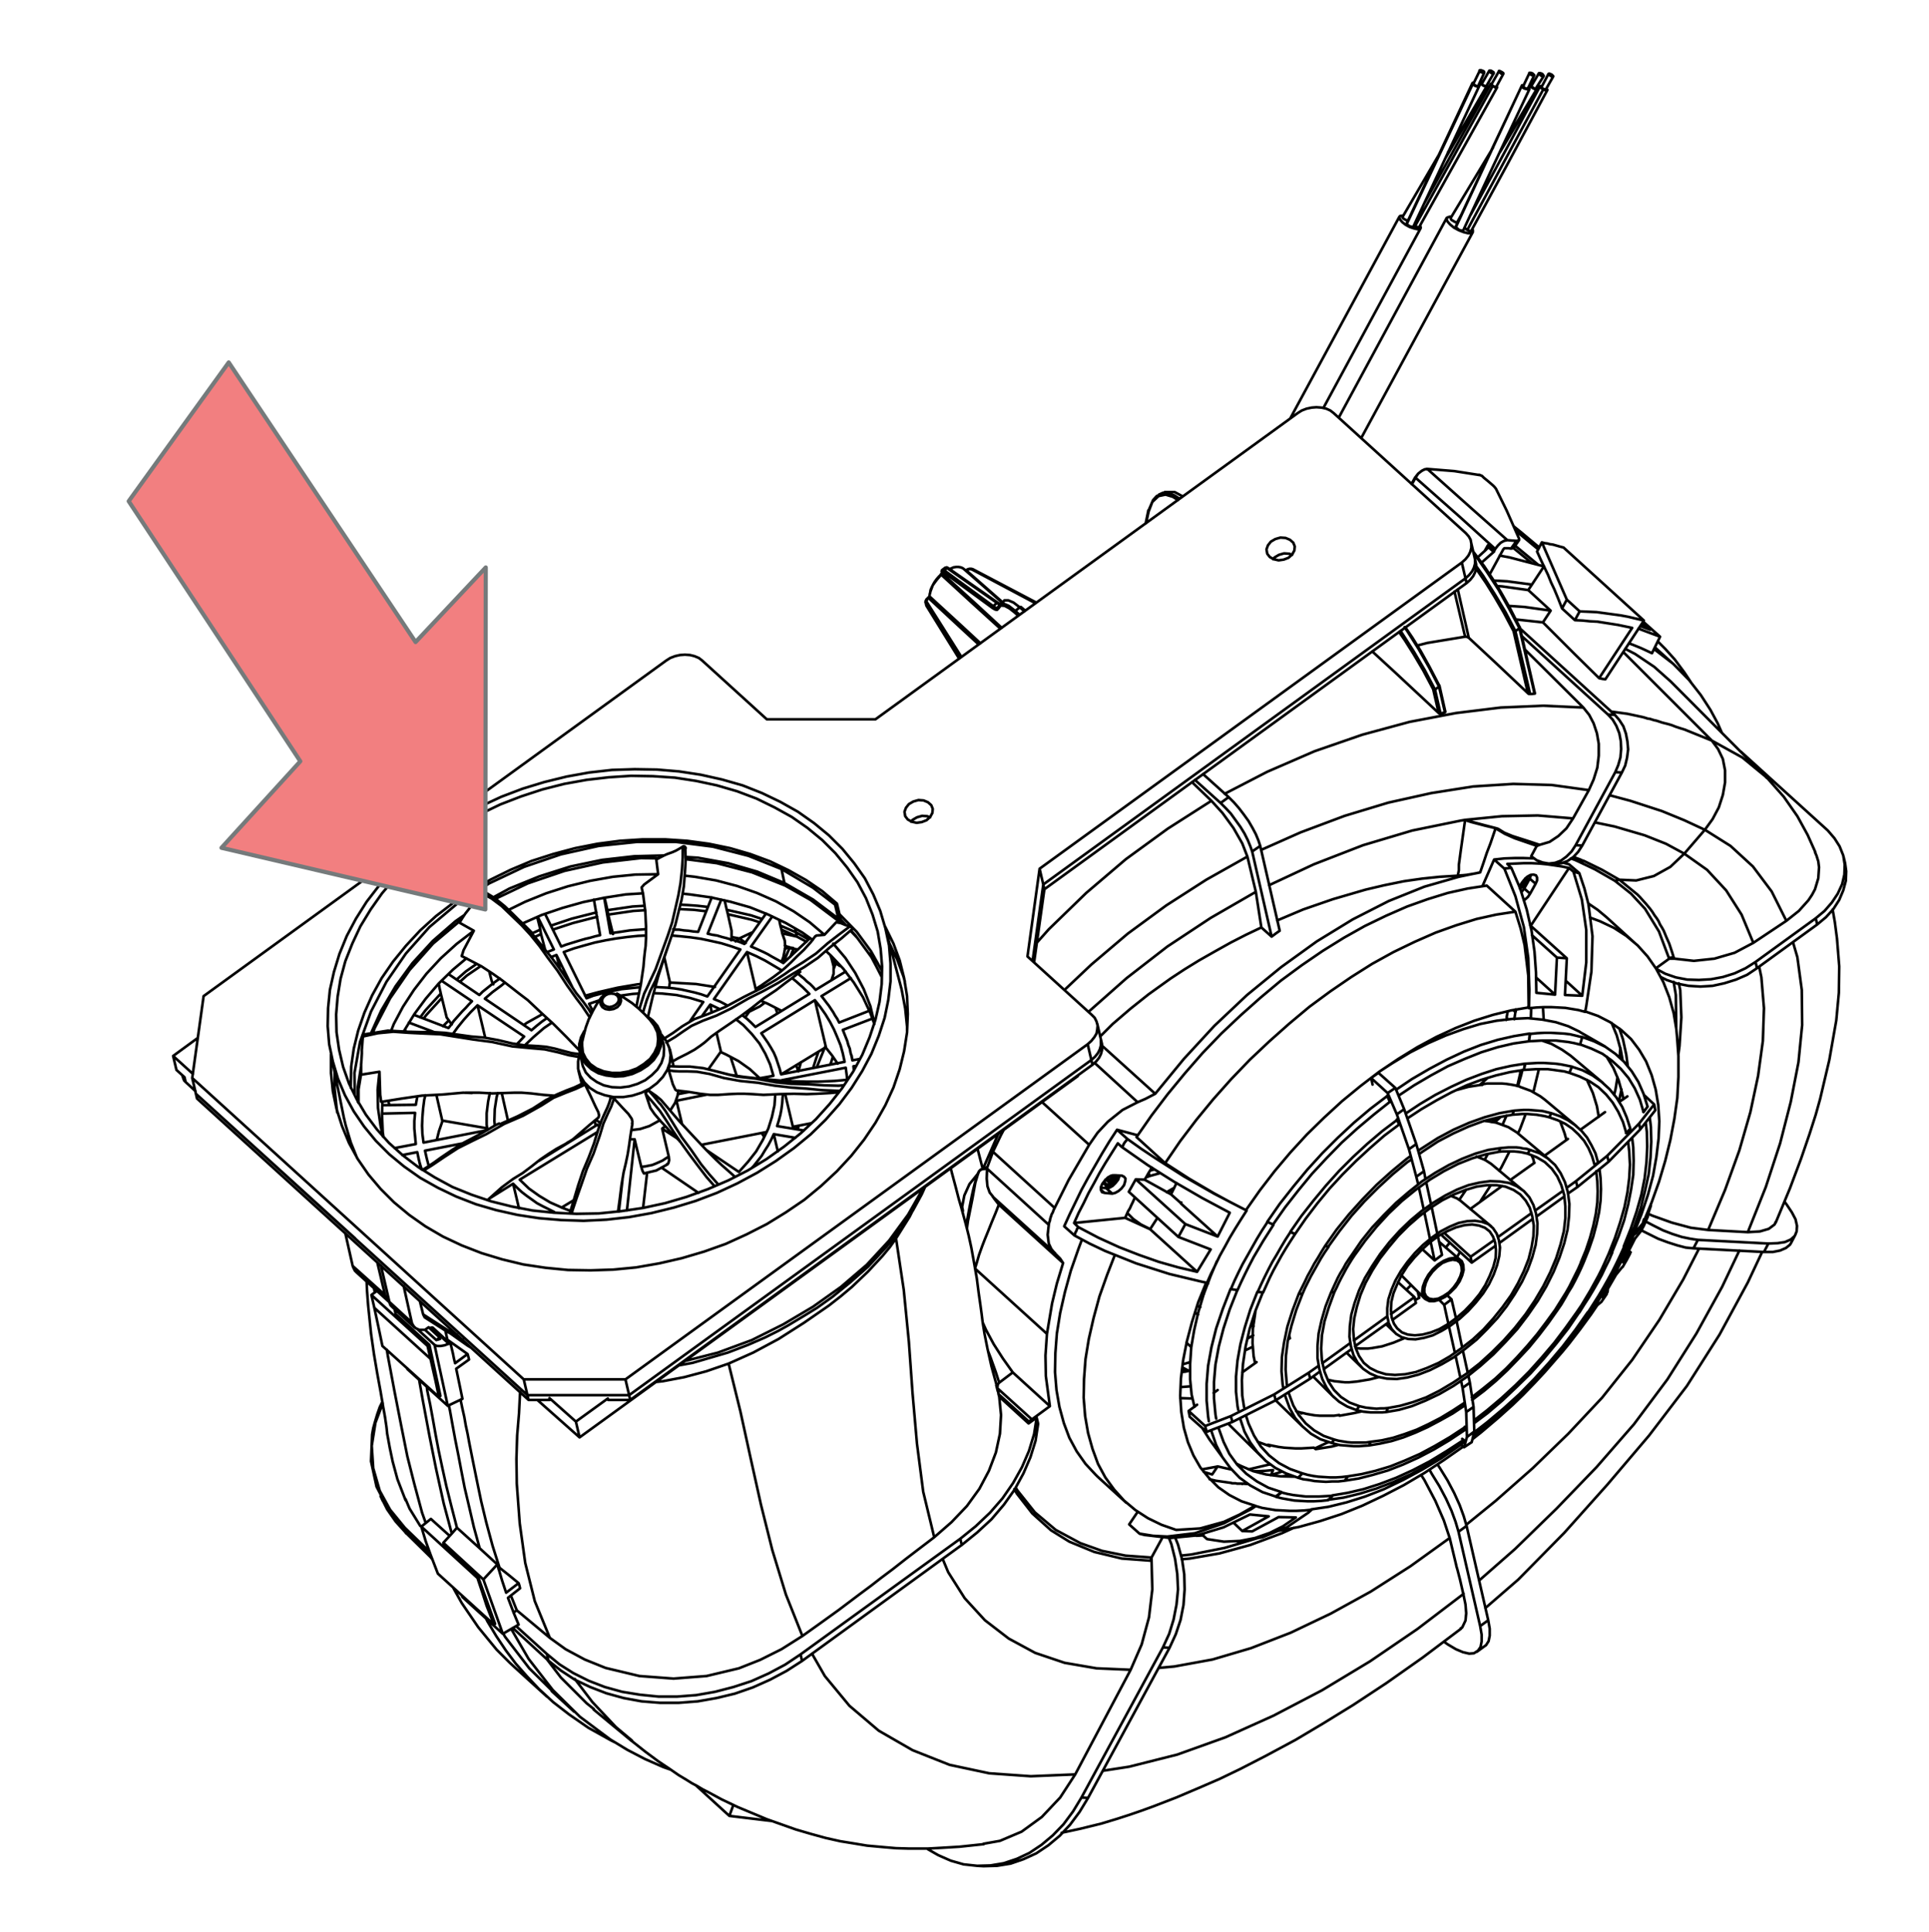 <?xml version="1.0" encoding="UTF-8"?>
<svg xmlns="http://www.w3.org/2000/svg" id="Layer_1" width="185.353mm" height="185.615mm" version="1.1" viewBox="0 0 525.41 526.153">
  <!-- Generator: Adobe Illustrator 29.4.0, SVG Export Plug-In . SVG Version: 2.1.0 Build 152)  -->
  <path d="M473.759,340.627l-4.7,9.9-7,12.7-7.9,12.5-9.1,12.2-10.2,11.7-10.9,11.3-11.3,11-9.8,8.6M412.259,275.227l.5.4M322.059,372.527h.1l1.7.9M462.759,340.127l-4.3,8.4-6.5,11-7.4,10.9-8.2,10.3-9.2,9.8-9.7,9.4-10.1,8.9-8,6.5M322.059,373.227l.8.4M328.559,349.427l.5.2M407.359,304.627l-1.1,1M398.659,434.127l-12.6,9.6-12.9,8.8-13.1,7.9-13.2,6.9-13.1,5.9-13.1,4.7-13.1,3.3-7.1,1.1M327.559,352.227l.4.2M326.959,356.027l-.8-.3M341.559,359.527h-.3M419.159,149.327l-5.8-4.8-.9-.8M394.859,418.927l-10.7,7.7-10.8,6.9-10.9,6-10.9,5.2-10.8,4.2-10.5,3.1-10.4,1.9-4.3.4M488.359,256.627l1.2,4.1,1.2,8.9.1,9.6-1,10.1-2.1,10.8-2.9,11.3-3.9,11.9-4.9,12.3M418.959,149.627l-5.9-4.9-.3-.3M479.159,263.327l.6,2.9.7,8.4-.3,8.9-1.3,9.5-2.1,9.9-3,10.4-3.9,10.8-4.6,10.9M403.059,295.527l2-1.8M313.159,320.327l-.3-.8M447.259,169.827l1,.9M385.459,130.027h0l.1.1M412.159,149.227l2.2,1.8,2.8,2.3M409.359,39.627l9.1-15.2M396.859,60.627l1.1-2M466.259,201.727l8.3,4.6,6.7,5.5M263.459,155.327l-.1-.1h-.1M263.259,155.427v-.1h-.2M313.259,334.727h-.1l-2.4-1.2-2.1-1.5-1.6-1.6M104.259,408.227l1.4,2.9,4.4,5.4M252.759,162.827h.1l.1.1M252.659,162.927h.1v.1M252.259,164.427l-.2-.4M256.559,156.027h0v.1M256.259,156.427h0l.1.1M257.459,154.627h.3l.2.1M256.659,155.227h.2l.3.1M256.559,155.827v.2M321.259,135.827l-1.4-.9-1.6-.5-2,.1-.3.1M312.859,139.327h-.1v-.2M394.359,41.527l1.1-1.8,9.4-16.1M264.759,155.127h0l.1-.1h.1M404.359,150.127l.9-1.6M384.559,131.927l1-1.8M103.459,406.127l2.8,5.1,4,4.9M110.259,416.127l6.7,6.5M110.059,416.527l6.6,6.5.6.6M282.059,164.327l-17.3-9.2M263.259,155.427l9.8,8.6M263.259,155.427h-.2M252.359,165.027l8.9,14.4M261.459,179.227l-9.2-14.8M266.559,175.527l-5.2-4.8-8.4-7.8M261.859,178.927l-9.4-14.9M258.259,154.727h-.3M272.459,171.227l-7.7-7-8.4-7.7M267.059,175.227l-5.4-5-8.5-7.8M442.159,177.627l24.1,24.1M272.159,376.627l-.9-2.8-1.4-3.9-.7-1.8M271.859,164.227h-.3M271.559,164.227l.6.4h.2M270.559,165.127l.6.4.4.1M434.459,224.027l5.3,1.1,8.2,2.4,5.8,2.3,5,2.7M438.459,216.627l5.6,1.5,8.6,2.8,6.1,2.5,5.6,2.6M438.859,193.827l4.4.6,4.2.9.7.2.6.2.7.1.6.2.7.2h.1l.4.1,1.5.5.8.2.8.2,1,.3,1,.4,1.2.4,1.3.4,7.4,3M272.459,164.527l.9-.1,1.4.6,1.8,1.4M320.859,136.227l-1.4-.9-2-.6-1.9.4-1.7,1.6-1,2.6M312.859,139.327l-.7,3.2M307.959,454.827l-9.3-.4-8.7-1.5-8-2.7-7.2-3.9-6.5-5-5.5-6-4.5-7.1-1.5-3.6M263.359,334.627l.3-2.1,1.2-6,.4-2.2.4-2.2.7-2.3M222.959,286.427l-.6,1.7-.9,2.8M217.059,307.627v-.9M265.859,321.127l.4-1.3M412.759,275.627l.1-.1v-.6M412.459,277.627l.3-2M339.159,367.827l2.1-1M321.959,373.727l.9-.1M292.859,483.327l-12.1.5-11.3-.8-10.8-2.3-10.1-4-9.2-5.3-8-6.8-6.7-8.1-3.5-6.1M172.159,474.127l-4.4-3.7-6.4-6.8-4.8-6.3M278.059,165.327h-.2v.1h-.1M272.859,171.027l-7.8-7.2-8.5-7.7M277.759,165.427l1.3,1.1M276.559,166.427l1.1,1M276.359,166.827l1,.9M203.959,275.627l3-1.5,1.2-.9M396.159,161.127l2.9,12.3M213.759,258.427l.4-.1.7-.4M201.359,255.627l1.8,1.2M218.159,289.327l-.7,2.5M227.659,262.427l-.6,1.5M211.759,276.027l-.5-1.4M217.459,291.827l-.6-1.7M397.059,160.527l3,13.2M412.259,171.927l-2.7-5.1-2.5-4.3-2.3-3.7-2.2-3.2-.5-.7M208.059,309.527l-.6-.9M200.659,293.027l-1.6-4.9M200.359,256.427l1-.8M412.759,171.927l-2.7-5.2-3-5-3.1-4.9-2-2.8M216.259,258.427l-.4.7-.6,1.5M213.359,262.227l1.3-3.1.4-.9M309.859,300.227l-11.7-10.7M296.659,311.827l-12.8-11.6M324.759,380.927h-.6l-2.7-.1M384.359,350.027l-1.3,1.3M394.859,338.527l-1.1,1.3M406.059,322.827l-.2.3-2.7,4.2M411.159,313.627l-2.2,4.3-.6,1M415.559,303.427l-1.5,4-.6,1.3M419.159,291.227l-.2.8-1.2,5-.2.4M420.259,274.327l.2,3.4M262.259,329.727l-.2-1,.6-3.1,1.4-3.1,2.2-2.7M390.859,187.827l-2.8-5.3-3-5.1-3.2-5-.4-.6M390.359,187.727l-2.7-5.1-2.6-4.4-2.4-3.8-1.6-2.3M213.759,257.527l1,.5,1.3.2M217.059,255.127l2.6,1.4M345.659,241.127l12.2-5.7,13.4-5.2,13.4-4,13.2-2.7M220.259,255.927l-3.5-2M441.159,288.027l.1-1.7.1-.9M439.659,298.227l.4-1.7.5-3.1M358.159,394.527l3.2-1.5.5-.2M340.059,400.227l.5-.1,5.1-1.2h.3M431.259,192.727l-10.9-.5-11.6.5-12.2,1.5-12.6,2.4-12.9,3.5-13,4.5-12.9,5.6-11.6,6M432.759,215.227l-10.1-1.4-10.5-.3-10.9.7-11.4,1.8-11.7,2.6-11.9,3.6-12,4.5-10.8,4.8M266.259,312.927l1.4,5.4M296.459,275.627h0l10.4-9.2,11.1-8.6,11.8-7.8,12.3-7.1M267.759,318.327l4.2-9.6M230.459,252.027l-1.5-1.6M237.359,260.727l-4.4-6-1.2-1.3M329.959,218.127l-11.9,7.6-11.4,8.3-10.8,9.2-10.2,9.9-3.2,3.6M339.759,233.327l-11.2,6.3-10.9,7-10.5,7.7-9.9,8.4-7.3,6.9M185.959,230.627v2.9l-.2,3.3-.4,3.7-.6,3.4-.8,3.5-.9,3.9-1.2,3.6-1.6,4.4-1.7,4.7-1.6,3.4M130.959,243.127l2.9,1.6,2.8,2.1,2.8,2.7,2.6,2.5,2.4,2.6,2.5,3.1,2.2,3.1,2.7,3.6,2.6,4,2.5,3.5,1.6,2.1,1.8,2.7.3.4M102.159,351.927l-.1-.1M198.259,249.027l6.5,1.5,2.2.7M184.959,247.627l4,.2,3.4.4M165.659,249.127l6.9-1,3.2-.2M150.559,253.227l5.5-1.8,6.6-1.7M145.659,255.227l1.7-.8M125.259,267.427l1.9-1.7,3.8-2.6M115.359,277.427l.8-1,4.2-4.6M120.659,279.527l1.6-1.6M199.259,255.227l2.1.4M201.359,255.627l3.4-1.6h.2M231.659,252.227l-3.1,2.3-3.1,2.4-3.2,2.8-3.4,2.3-3.7,2.3-1.4,1M271.759,378.927l-.4-1.6M120.059,270.627l-4.2,4.6-1.4,1.9M129.859,262.527l-3,2.1-2.5,2.2M147.159,253.227l-2.2,1M162.459,248.527l-6.7,1.7-5.7,1.9M175.559,246.727l-3.3.2-6.8,1M192.759,247.027h-.1l-2.6-.3-2.7-.2-2.1-.1M207.559,250.327l-3-1-6.6-1.5M186.759,233.427l3.3.2,8.3,1.5,7.9,2.3,7.4,3.1M134.359,244.427l4.4-2.4,8.1-3.3,8.5-2.7,8.6-1.8,8.8-1,8-.2M101.059,281.427l2.8-6.2,3.9-6.6,4.6-6.3,5.5-6,6.2-5.4,2.3-1.6M97.459,300.127v-4.1l.9-5.6M115.559,318.727l2.1-1.3,3.4-2.3,3.7-2.4,3.8-1.9,3.9-1.9,4.9-2.8,5.1-2.2,5-2.8,3.3-2.1,3.4-1.4,2.6-1,2.6-1.2M229.659,295.627l-1.2.1-4.1-.1-4.4-.3h-.8M149.759,446.127l-4.1-10-2.6-10.4-1.5-10.8-.8-10.8-.1-6.7.2-6.4.5-6,.3-5.9M128.359,367.127l-1-.6-4.8-3.4M198.459,371.427l-6.1,2.1-6,1.6-5.8,1.1-1.8.2M248.559,329.827l-.8,1.6-3.7,5.9M195.659,322.627l-.2-.2-2.3-2.6-2.2-2.7-2.7-3.9-2.6-3.5-2.6-4.2-1.8-2.9-1.3-1.8M155.759,330.427l.2-.8,1.1-3.3,1.2-3.4,1.6-4.6,1.8-4.1,1.7-4.9,1-3.3,1.2-2.7.9-1.9.8-2.2M240.059,265.827l-2.7-5.1M124.459,363.527l-2.2-1-7-4.5M251.459,323.627l-4.1,7.2-5.2,7.1-6.1,6.6-7,6-7.6,5.4-8.1,4.8-8.6,4.3-9.2,3.4-9,2.3M240.159,264.327l-2.9-5.2M399.459,158.827l-.3-1.3M300.859,324.927l-1-.8M405.359,441.327l.4,2.3v1.9l-.3,1.5-.7,1.1-.3.2M487.859,338.527l-.3.5-1.1.9-1.6.7-2,.4h-2.4M405.359,441.327l-5.9-25.7M403.159,442.927l2.2-1.6M461.259,340.027l19.2,1M480.459,341.027l1.2-2.3M399.459,415.627l-2.2,1.6M391.559,398.927l.6.9,2.1,3.4,1.8,3.4,1.5,3.3,1.1,3,.8,2.7M393.359,447.227l1,.7,2.2,1.3,1.9.8,1.7.4,1.3-.1,1.1-.7.7-1,.3-1.5v-1.9l-.4-2.3M397.259,417.227l5.9,25.7M397.259,417.227l-.8-2.7-1.1-3-1.5-3.3-1.8-3.4-2.1-3.4-.6-1.1M481.659,338.727l-19.2-1M481.659,338.727l2.5-.1,2-.3,1.6-.7,1.1-1,.5-1.2.1-1.5-.4-1.8-1-1.9-1.4-2.1-.6-.8M462.459,337.727l-1.2,2.3M448.259,332.727l2.1,1.1,2.6,1.3,2.6,1,2.5.8,2.4.5,2,.3M461.259,340.027l-2.1-.2-2.3-.6-2.5-.8-2.7-1-2.6-1.3-2-1M189.459,486.227l9.2,8.4M198.659,494.627l1.1-3M210.259,496.027l-11.6-1.4M398.559,434.127l.6,2.9.2,2.4-.2,2-.9,1.9-.4.2M296.359,489.727l-2.3,3.8-2.6,3.5-2.8,3-3.1,2.6-3.3,2.2-3.5,1.6-3.5,1.2-3.7.6-3.6.1h-.1M394.859,418.927l1.8,7.5v.1l.3,1,.7,2.7.9,3.9M419.259,149.127l-4.9-4.1-2.1-1.7M502.559,235.127l.3,2.2-.1,2.6-.7,2.6-1.1,2.6-1.6,2.5-2,2.2-2.4,2M387.059,401.727l.9,1.4,3,5.7,2.3,5.3,1.6,4.8M321.859,424.727l2.2-.2,8.1-1.4,8.4-2.3,8.6-3.2,3.3-1.5M478.559,263.727l16.4-11.9M494.959,251.827l-.4-1.7M483.659,332.827l-.3.7-1.6,1.2-2.4.7-3.3.2M296.359,489.727l22.2-40.9M294.559,489.627l1.8.1M476.059,335.627l-10.8-.6M320.059,418.727l.8,2,1.1,4,.6,4.1.1,4.1-.3,4.2-.8,4.1-1.3,3.9-1.7,3.7M318.559,448.827l-1.8-.1M478.559,263.727l-2.7,1.8-3,1.3-3.2,1-3.2.7-3.3.2-3.2-.2-3.1-.6-2.9-1-1.6-.8M478.159,262.027l.4,1.7M451.159,263.927l2.4,1.3,2.9,1,3.1.6,3.2.1,3.3-.2,3.2-.6,3.2-1,3-1.4,2.7-1.7M494.559,250.127l-16.4,11.9M494.559,250.127l2.4-2,2-2.3,1.6-2.4,1.2-2.6.6-2.6.1-2.7-.4-2.5-1-2.5-1.4-2.2-1.8-2.1M474.159,204.727l23.7,21.5M456.059,261.127h-1.4M418.959,153.827l-6.3-5.2M457.159,287.127l.3-2.2.5-7.8-.3-7.4-.4-1.9M465.259,335.027l-4.7-.6-5.2-1.4-5.3-1.9-1.1-.5M447.459,169.427l2.1,1.9M410.259,277.827l.2-.6M319.759,323.727l-1.8,1.1M468.959,199.527l-1.1-2.5-2-3.7-2.6-4-3.2-4.1-4.3-4.4-5.2-4v-.1M313.659,424.227v.8M252.759,503.727l2.8,1.6,3.4,1.5,3.5,1,3.7.4,3.6-.1,3.6-.6,3.6-1.2,3.4-1.6,3.3-2.2,3.1-2.6,2.9-3,2.6-3.5,2.3-3.8M316.759,448.727l-22.2,40.9M316.759,448.727l1.7-3.7,1.2-3.9.8-4.1.4-4.1-.2-4.2-.6-4.1-1-4-.7-1.8M449.459,171.527l.1-.2M449.559,171.327l-.7-.3-.6-.3M448.259,170.727l-1.3-.5M447.559,169.327l4.6,4.1M446.759,170.527l2.7,1M403.159,129.427l-.2-.1h-.3M454.559,260.927l1.3-.2M455.059,185.627l-4.5-4-5.2-3.5-2.7-1.4M446.959,176.527l-2.2-.9-1.1-.4M449.959,177.927l-1.7-.8-1.3-.6M452.159,173.427l-2.2,4.5M446.259,171.227l5.9,2.2M421.059,24.327v.1h-.1l-.2-.1-.3-.1-.2-.1-.2-.1M420.059,24.027l-.2-.2v-.1M421.959,20.427l.2.1.3.2.2.1h.3l.1-.1-.1-.1-.1-.1-.2-.2-.2-.1-.3-.1-.2-.1-.1.1h-.1l.1.1.1.2M385.559,129.927l.7-.9.9-.7.7-.4h.1M388.559,127.827h0v-.1h.2M313.359,318.827l1.1-.3M385.559,129.927h0l-.1.1M418.359,24.027v.1h-.4l-.2-.1-.2-.2-.2-.1M417.359,23.727l-.2-.2v-.2M419.359,20.327l.2.1.2.2.3.1h.3l.1-.1-.1-.1-.1-.2-.2-.2-.2-.1-.3-.1h-.3l-.1.1.1.1.1.2M416.159,24.127h-.4l-.3-.1-.2-.1-.2-.1M415.059,23.827l-.1-.2-.1-.1M416.759,20.227l.2.1.2.1.3.1h.3l.1-.1-.1-.1-.1-.1-.2-.2-.2-.1-.3-.1h-.4v.2l.2.2M399.659,62.627l.2.1.2.1h.1l.2.1h.4v-.1M421.259,24.127v.1l.2.2v.1l-.1.1h-.3l-.3-.1-.4-.2M486.559,250.827l-9,6M398.859,62.027l.1.1.1.1.2.1.2.2.2.1M399.659,62.627l11.6-21.5,9.1-16.8M420.359,24.327l-.4-.2-.3-.3-.2-.2v-.1l.2-.1h.3M396.859,60.627l.2-.1v-.1M418.559,23.827l.2.2v.2l-.1.1-.2.1M417.059,23.027h.3M395.159,59.327v.3l.1.1.1.2M395.359,59.927l.4.2.3.2.4.2.4.1M418.459,24.427l-.3-.1-.4-.2-.4-.2-.3-.3-.2-.2-.1-.2.1-.2h.2M455.859,260.727l-.5-1.6-.7-2.1-.8-1.8-.7-1.7-.5-.9-.5-.8-.4-.9-.5-.8-.6-.8-.5-.8-.2-.3-.6-.8-1-1.2-.9-1-.8-.9-.7-.7-4.9-4M456.059,261.127l-.1-.2-.1-.2M477.559,256.827l-5.1,2.7-5.5,1.6-5.6.6-5.3-.6M458.759,232.527l6.2,4.4,5.2,5.6,4.2,6.6,3.2,7.7M313.359,424.227l.3.8M313.659,425.027v.1M420.459,154.327l-.5-.2-8.8-2.3-2.7-.5M464.359,226.027l7,4.4,6.1,5.6,5.1,6.8,4,8M494.359,232.127l.4.9.5,1.6.2,1.6-.2,3-.9,3-.8,1.5-1,1.5-2.6,2.9-3.4,2.7M396.559,61.627h0v.2M416.259,23.827l.2.1.1.2M414.459,23.427l.1-.2h.5M395.259,59.027h-.4l-.6.2-.3.4.3.7.7.8M394.959,61.127l1.1.9,1.3.7,1.3.5,1.2.3h.9l.4-.3v-.6l-.1-.2M396.559,61.827l10-21.5,7.9-16.9M396.559,61.827l.1.2.3.2.3.3.4.2M397.659,62.727h.2l.2.1h.3l.1-.1h.1M416.559,24.127v.2h-.5l-.4-.1-.4-.1-.4-.2-.2-.3-.2-.2M439.859,239.927l1.2-.3M317.759,324.727l2.1-1.2M316.059,319.527l-2.9.8M313.159,320.327l-.8.3h-.1M412.259,149.127l-.1.2-.6.1M407.559,23.627l-.1.1h-.1l-.2-.1-.3-.1-.2-.1-.2-.2M406.459,23.227l-.1-.1-.1-.1v-.1M408.459,19.727l.2.1.2.2.3.1h.3v-.2l-.1-.1-.3-.2-.2-.1-.2-.1-.2-.1h-.2v.2l.2.2M430.059,234.727l1.4-.2M277.159,406.027l-.2.8M413.059,147.327l.4-.1.3-.1v-.4M413.759,146.727l-3.4-7.7-2.9-5.9M407.459,133.127l-.4-.5-.4-.4M406.659,132.227l-1.4-1.2-1.1-.9M404.159,130.127l-.5-.5-.5-.2M388.759,127.727l7.4.6,7,1.1M104.259,408.727l1.2,2.4,2.3,3.3,2.8,3.1M104.159,381.827l-.7,1.4-.7,2-.6,2-.5,1.8-.3,1.7-.3,7.3,1.5,6.9,1.7,3.3M404.859,23.427h-.4l-.2-.1-.3-.1-.2-.2M403.759,23.027l-.1-.2v-.1M405.759,19.627l.2.1.3.2.2.1h.4v-.2l-.1-.2-.2-.1-.3-.2-.2-.1h-.4v.2l.1.2M252.259,164.727l.1.3M252.659,163.027v-.1M252.059,164.027l.1-.4.2-.4.3-.2M405.259,148.927v-.4M388.759,127.727l12.2,10.9,9.6,8.5M385.559,130.127l.7-1.1,1-.8.8-.4.7-.1M402.659,23.327l-.1.1h-.4l-.2-.1-.2-.1-.3-.2M401.459,23.027l-.1-.1v-.2M403.159,19.527l.2.1.3.1.2.1h.4v-.2l-.1-.2-.2-.1-.3-.1-.2-.1h-.4l-.1.1.1.1.1.2M405.259,148.927l1.6,1.4M405.259,148.927v.2l-.2.3-.4.4M402.459,151.827l2.2-2M253.359,161.527v-.1l.1-.7.3-.7.4-.8.4-.7.5-.7.6-.7.6-.6M253.159,162.327h0v.1M256.259,156.527h0v-.1M256.559,155.827h0M422.359,166.327l-6.1-5.6M417.259,159.227l3.3-5M385.159,61.327h0l.1.1.2.1M406.559,23.427l-.3-.2-.2-.2v-.2l.2-.1.1.1M385.459,61.527l11.8-21.3,9.3-16.8M385.459,61.527l.1.1.2.1.2.1h.1l.2.1h.3M407.559,23.527h.1l.1.2v.1h-.5l-.3-.2-.4-.2M404.959,23.227l.1.1.1.2-.1.1h-.2M403.659,22.427h.1M322.159,135.227l-2.2-1.2h-2.7l-.5.4M315.259,135.027l-.2.1-1,1.1-1.2,2.8M315.959,134.627l-.3.2M312.759,139.127h0v-.1h.1M382.059,59.027v.3l.1.1.1.1M382.259,59.527l.3.2.4.2.3.1.3.1M404.859,23.627l-.3-.1-.3-.1-.4-.2-.2-.2-.2-.2-.1-.2.1-.1.2-.1M281.059,386.627l-9.4-8.5M280.359,387.327l-8.4-7.6M110.559,417.527v.1M413.959,241.427l.2-.2.6-.5.4-.6.3-.6v-.3M382.159,58.727h-.1l-.7.1-.2.4.2.6.6.7M381.959,60.527l.9.7,1.1.6,1.2.4.9.2.7-.1.2-.4-.1-.4M264.959,155.027h0M383.159,60.827h0v.2M402.759,23.127l.1.2M401.159,22.827l-.1-.2.1-.1h.3M415.559,239.227l-.1.4-.2.6-.4.6-.6.5M414.259,241.327l-.4.2M383.159,61.027l10.1-21.4,7.9-16.8M383.159,61.027l.2.2.3.2.3.2.4.1M384.359,61.727l.1.1h.4v-.1h.1M402.859,23.327v.1l-.1.1-.2.1-.3-.1-.4-.1-.3-.2-.3-.2-.1-.2M110.559,417.527l-.3-.5-.2-.5M110.559,417.527l6.7,6.6.4.5M428.959,234.227l1.5-.1M405.259,148.527l1.7,1.6M385.559,130.127l12.2,10.8,9.5,8.6M104.259,382.227l-2,5.3-1,6.3.4,6.1,1.7,5.9.1.3M110.259,416.127h0l-.1.1v.1h-.1v.2M264.759,155.127l-.4-.1h-.4l-.3.1-.2.2M263.459,155.327l-.2.1M418.459,230.427h.2M252.959,162.927l.1-.2.1-.1v-.2M252.359,165.027h0M262.459,154.927l-.3-.2-.5-.2-.6-.1h-.6l-.7.1-.7.3-.4.2M425.459,165.727l-1.1-2.8-1-2.4-.9-1.9-.8-2-1.1-2.3-1-2.1-.9-2M418.659,150.227l1.3-2.5M252.359,165.027l-.1-.6M252.259,164.427v-.2l.1-.1.1-.1M256.359,156.527l.1-.1.1-.1.1-.1-.1-.1M252.759,163.027l.2-.1M252.459,164.027l-.1-.3.1-.3.1-.2.2-.2M275.859,373.827l-3.7,2.8M257.159,155.327l.8-.6M257.959,154.727l13.6,9.5M257.159,155.327l-.1.1-.1.1v.3M257.159,155.327l13.4,9.8M425.859,149.127l21.9,19.9M419.959,147.727l.7.2.8.1.7.2.8.1.7.2.7.2.7.2.8.2M419.959,147.727l6.8,15.6M253.159,162.427l.1-.7.2-.7.3-.8.3-.8.5-.7.6-.8.6-.7.6-.7M447.759,169.027l-10.5,16M430.259,166.527l2.3.1,2.3.1,2.2.3,2.2.3,2.2.3,2.1.4,2.1.5,2.1.5M444.559,171.027l-1.9-.4-1.9-.4-1.9-.3-1.9-.3-1.9-.3-2-.1-2-.2-2.1-.1M435.559,184.727l9-13.7M425.459,165.727l3.5,3.2M428.959,168.927l1.3-2.4M426.759,163.327l3.5,3.2M425.459,165.727l1.3-2.4M139.259,443.727l4.7,8.1,6.6,8.5,7.4,7.3,8.3,6.2,4.6,2.8,4.8,2.5,5,2.2,2,.7M420.259,169.527l8.5,8.5,6.8,6.7M435.559,184.727l.9.2.8.1M137.059,444.927l.5.9,6.6,8.6,6.2,6.1M271.959,379.727l-.1-.8-.2-.8M272.159,376.627l-.2.2-.2.4-.1.9M430.959,230.327l-1.1,1.7-1.3,1.4-1.6,1.1-1.6.6-1.7.2h-.3M430.459,234.127l-1.9-.7M431.459,234.527l-.6-.2-.4-.2M441.059,239.627l-4.7-2.7-4.9-2.4M458.759,232.527l-3.8,3.6-4.5,2.5-4.8,1.2-4.6-.2M270.559,165.127l.5-.5.5-.4M270.559,165.127l-.1.1-.1.1v.3M291.259,419.927l6.8,2.8,7.5,1.8,8.1.6M286.259,416.827l5,3.1M276.959,406.827l4.2,5.4,5.1,4.6M276.259,405.627l.7,1.2M313.659,425.127l.2,7.8-.9,7.6-2,7.4-3,6.9M464.359,226.027l-5.6,6.5M414.059,171.227l25.8,23.5M267.659,360.227l.9,2,2.1,3.9,2.5,3.9,2.7,3.8M285.959,383.027l-10.1-9.2M282.759,387.827l-.7,4.6-1.4,4.5-1.9,4.4-2.4,4.4-2.9,4.1-3.4,4-3.9,3.6-4.2,3.4M418.359,230.327h.5M139.659,443.427l9.7,8.9M148.859,451.827l3.9,5.1,7,7,2,1.6M466.259,201.727l1.7,2.3,1.3,2.7.6,3.1v3.3l-.6,3.4-1.1,3.4-1.7,3.2-2.1,2.9M273.459,163.727l.1-.2h1.1l1.4.6,1.7,1.3M271.959,165.227v.1h-.1v.3h.1v.1M271.959,165.227l.5-.7M430.959,230.327l10.8-19.9M429.159,230.227l1.8.1M422.359,166.327l-7.1-1-4.4-.3M420.259,169.527l-7.4-.8M420.259,169.527l2.1-3.2M439.859,194.727l1.2,1.4,1.1,1.7.7,2,.4,2.1.2,2.2-.3,2.3-.5,2.1-.9,1.9M441.759,210.427l-1.8-.1M439.859,194.727l-1.9-.1M307.959,454.827l-15.1,28.5M222.459,290.727l2.2-5.4M407.359,225.627l.8.2M268.059,318.327h.5l.3-.1M399.359,238.327l-2.3.2M403.159,237.627h0l-.4.1-1,.2-2.4.4M407.359,225.627l-1.1-.3-1.7-.4-1.9-.5-1.9-.5-1.6-.5M267.959,318.427l.1-.1M417.059,233.227l1.5,1.1,1.6.6,1.7.3,1.7-.2,1.6-.6,1.5-1.1,1.4-1.4,1.1-1.7M439.959,210.327l-10.8,19.9M439.959,210.327l.8-1.9.6-2.1.2-2.3-.1-2.2-.4-2.1-.8-2-1-1.7-1.3-1.4M414.459,173.227l23.5,21.4M419.359,230.127l-.5.2M418.659,230.427l.2-.1M418.659,230.427h-.1M267.759,318.427v-.1M267.659,318.427v-.1M285.159,363.327l-19.6-17.8M218.459,452.427l43.5-31.6M261.959,420.827l-.4-1.7M399.159,223.427l-.1-.1M399.159,223.427h0M408.159,225.827h0l-.2-.1-.7-.2-3.1-.8-3.7-1-.9-.2-.3-.1h-.1M416.959,229.327l-5-1.6-2.2-.9-1.6-1M419.359,230.127l-2.4-.8M428.459,222.927l-1.8,2.7-2.2,2.1-2.4,1.6-2.7.8M289.559,344.027l-17.5-15.9M267.959,318.427l.9-.1M267.759,318.427h.2M267.659,318.427h.1M266.359,319.827l.2-.5.1-.3.2-.2.2-.1.2-.2h.2l.2-.1M272.059,328.127l-.9,2.3-1,2.4-1,2.5-.9,2.2-.7,1.8-.9,2.5-.6,2.1-.5,1.6M270.659,326.327l1.4,1.8M266.359,319.827h-.1M416.959,277.427l.1-2.9M413.459,295.827l.9-3.1.3-1.3M409.259,306.327l1.1-2.5M404.359,315.927l.9-1.6M397.459,326.827l1.9-2.8M321.559,377.827l2.7-.2M301.559,321.127v.1l.1.2h.4l.2-.1.3-.2.1-.3M302.659,320.827l.1-.2v-.4M413.859,171.127l4.1,17.8M217.259,307.627l.3-1M412.759,171.927l4,17.1M301.859,320.727l-.2.2-.1.3v.3l.1.2.2.1h.3l.4-.2.3-.3.2-.3.1-.4v-.3l-.1-.2M119.259,428.627l15.3,13.9M114.759,415.827l1.2,4,1.3,3.6,2,5.2M130.059,429.827l1.3,3.9,1.2,3.7,2,5.1M134.559,442.527l.3-.2M301.059,322.427l.4.2.6-.1.6-.4.5-.5.5-.6.2-.6.1-.3M117.359,413.727l-2.6,2.1M114.759,415.827l15.3,14M130.259,429.627l-.2.2M303.959,320.127v.4l-.2.6-.5.6-.5.5-.6.3-.6.1-.4-.1-.2-.4-.1-.3M263.159,333.927l.1-.4.2-1.3.3-1.7.4-2.1.5-2.5.4-1.8.4-1.6.4-1.4M413.259,295.827l.8-3.4v-.8M322.859,373.627h.1l.2-.1h.2l.1-.1h.4M292.859,483.327l-4.1,6.3-5,5.3-5.5,4-5.9,2.5-4.5.8M125.959,435.027l-.2-.5M125.959,435.027l11,10M121.059,421.227l-.3-1M121.059,421.227l9.2,8.4M134.859,442.327l-4.6-12.7M278.059,165.327h0M271.959,165.727l.6-.8,1.1.1,1.3.7,1.4,1.1M270.359,165.627l.7.4.5.1.4-.4M256.959,155.827l13.4,9.8M256.559,156.027v-.2l.1-.1h.1l.2.1M256.559,156.127v-.1M276.559,166.427l.7-.6.5-.4M120.759,420.227l2.3-2.5M120.759,420.227l10.9,10M130.659,421.727l4.8,4.4M137.859,433.827l3.4-2.6M135.459,426.127l1.3,4.4,1.1,3.3M131.659,430.227l3.8-4.1M136.959,445.027l-5.3-14.8M141.259,442.527l-4.3,2.5M138.359,435.227l1.6,4.2,1.3,3.1M141.659,432.627l-3.3,2.6M276.559,166.427v.1h-.1v.1l-.1.1v.1M268.859,318.327l-.1,2.7.2,2.1.6,1.7.9,1.1M416.259,160.727l1-1.5M417.259,159.227l-6.8-.9-3.7-.2M409.459,149.627l-3.7,6.8M409.459,149.627l.1-.1.1-.1.1-.1h.1M409.859,149.327h1l.7.1M411.559,149.427l1.5-2.1M413.059,147.327l-1.4-.1-1.1-.1M410.559,147.127l-.9.2-.9.5-.8.8-.7.9M406.959,150.127l.3-.6M406.959,150.127v.1l-.1.1M403.559,153.227l3.3-2.9M416.259,160.727l-7.1-1-1.4-.1M391.959,187.027l1.6,7M390.859,187.827l1.5,6.5M218.059,450.627l.4,1.8M148.959,450.527l.4,1.8M218.459,452.427l-4.2,2.7-4.5,2.4-4.7,2.1-4.9,1.7-5,1.2-5.1.9-5.2.4h-5.1l-5-.4-4.9-.9-4.7-1.3-4.4-1.7-4.2-2-3.8-2.5-3.4-2.7M272.159,380.427l8,7.3M140.759,438.627l-.9.6M140.559,442.927l8.4,7.6M148.959,450.527l3.4,2.8,3.8,2.4,4.2,2.1,4.4,1.7,4.7,1.3,4.9.8,5,.5h5.1l5.2-.4,5.1-.9,5-1.3,4.9-1.6,4.7-2.1,4.5-2.4,4.2-2.8M261.559,419.127l-43.5,31.5M261.559,419.127l4.2-3.4,3.9-3.7,3.4-3.9,2.9-4.2,2.4-4.3,1.9-4.4,1.4-4.6.7-4.5M268.959,317.827l-.1.4M268.859,318.227v.1M285.659,333.627l-16.8-15.3M401.259,150.227l3,4,2.2,3.3,2.3,3.7,2.5,4.4,2.6,5.1M413.859,171.127h0l.1-.1v-.2l-.1-.1M412.259,171.927l3.9,16.9M412.259,171.927h.5M401.459,150.727l1,1.4,2.5,3.6,3.2,4.9,2.9,5.2,2.8,5.3M413.859,171.127l-1.1.8M399.059,223.327l-1.2,8.5-.5,3.7v1.5l-.3,1.5M165.659,249.127l-.2-1.2M287.259,329.027l-16.8-15.3M212.859,253.227l4.2,1.9M314.659,297.927l-14.5-13.1M397.059,238.527l.3.3M397.059,238.527l-4.9.3-4.8.5-4.9.7-5.4,1.1-5.1,1.2-8.9,2.6-8.1,2.8-7.1,3M147.159,253.227l.2,1.2M123.359,432.327l2.4,4.3,4.5,6.6,5,6.1,3.5,3.5,1.4,1.3M132.359,440.827l.4.8,2.4,4,2.6,3.9,2.7,3.6,3,3.4,3.3,3.5,3.9,3.6,4.4,3.4,5.2,3.6,6.1,3.4,1,.5M460.559,185.827l-1.8-2.7-2.6-3.5-2.6-2.9-2-2M226.859,287.827l-.4,1.3-.3.8M324.459,366.927l-1.3-1.2M133.959,267.327l.4.8M198.259,249.027l-.3-1.2M199.159,256.127l.1-.7v-1.9M216.759,253.927l.3,1.2M262.259,329.927v-.2M266.259,319.827l.3-.6.3-.4.2-.2.2-.1.4-.2M382.759,170.827l1.9,2.8,2.3,3.7,2.4,4.3,2.6,5M391.959,187.027h0l.1-.1v-.2l-.1-.1M390.359,187.727l1.5,6.5M382.559,170.827l.7,1,3.1,4.9,2.9,5.1,2.7,5.2M391.959,187.027l-1.1.8M390.359,187.727l.1.1h.4M121.659,277.127l1,1.4.4.5M120.059,270.627l.3,1.2M348.559,253.527l-5.3-23.1M346.359,255.127l1.2-.9,1-.7M213.059,254.227l-.2-1M212.859,253.227l-.3-1.1M212.859,262.027l.5-1.3.5-2.5-.1-2M327.659,210.827l7,6.3M213.059,254.227l4,.9M213.759,256.227l-.7-2M182.259,269.027l.2-1.5M397.859,223.527l1.2-.2M428.459,222.927l-9.6-.8-9.8.2-10,1M432.759,215.227l-4.3,7.7M226.459,267.027l.6-1.8v-2M226.459,260.927l.6,2.3M226.459,260.927l-.2-.5M393.559,193.627l.1.1v.2l-.1.1M393.559,194.027l-.7.2-.5.1M392.359,194.327l-.1.1-.1-.1h-.2l-.1-.1M391.859,194.227l-11.9-11.1-6.2-5.7M415.359,176.927l15.9,15.8M418.059,188.727h0v.2h-.1M417.959,188.927l-.7.1h-.5M416.759,189.027h-.3l-.2-.1-.1-.1M416.159,188.827l-8.9-8.4-7.2-6.7M400.059,173.727l-.1-.1h-.1l-.2-.1-.3-.1h-.3M399.059,173.427l-10.3,1.7-2.7.7M343.259,230.427l-2.2,1.5M334.659,217.127l1.4,1.4,1.4,1.6,1.3,1.7,1.3,1.8,1.1,1.9.9,1.7.7,1.7.5,1.5M334.659,217.127l-2.2,1.6M343.559,252.627l2.8,2.5M341.059,231.927l5.3,23.2M341.059,231.927l-.5-1.4-.7-1.7-.9-1.8-1.1-1.8-1.3-1.8-1.3-1.8-1.4-1.5-1.4-1.4M325.459,212.427l7,6.3M202.959,277.127l1.7-2.4M267.759,318.327h.3M268.959,317.827l-.9.5M270.459,313.727l-1.5,4.1M273.359,307.827l-.7,1.3-2.2,4.6M343.559,252.627l-4.2,2-4.1,2.1-4.3,2.4-4.4,2.5-3.9,2.4-3.8,2.5-6,4.3-4.9,3.9-4.9,4.2-3.4,3.4M342.059,242.927l1.5,9.7M304.459,320.227l-.1.3-.3.8-.5.7-.6.6-.7.3-.6.2-.5-.2-.3-.4M300.859,322.527v-.7l.2-.5M415.859,238.927l.1.1v.6l-.3.8-.5.7-.7.6-.5.3M418.559,230.427l-1.5,2.8M418.559,230.427h-.1M418.459,230.427l-.1-.1M418.359,230.327l-2.9-1-2.9-1-2.7-1.2-2.5-1.5M407.359,225.627l-1.4,4.1-1,2.6-.9,2.7-.9,2.6M403.159,237.627l-5.8,1.2M397.359,238.827l-9.4,2.7-9.7,3.9-9.8,5-9.8,6-9.7,7-9.3,7.6-8.9,8.4-8.3,9-7.8,9.5M314.659,297.927l-2.7,1.4-2.1.9M309.859,300.227l-4.1,2.1-4,3.2-2.8,3-2.3,3.3M296.659,311.827l-5.6,9.6-3.8,7.6M287.259,329.027l-.3.6-.2.6-.3.5-.2.6-.2.6-.1.6-.2.5-.1.6M285.659,333.627l-.3,2.7.3,2.4.7,1.5,1.1,1.3M287.459,341.527l1.3,1.3.8,1.2M289.559,344.027l-1.7,5.6-1.3,5.4-1.4,8.3M285.159,363.327l-.4,5.9.1,5.6,1.1,8.2M285.959,383.027l-4.9,3.6M281.059,386.627l-.1.1h-.1l-.1.1-.1.1-.1.1-.1.1v.1l-.1.1M280.359,387.327l-.1.2-.1.2M280.159,387.727l2.2-1.6M282.759,387.827l-.4-1.7M276.659,405.227l.5.8M277.159,406.027l4.7,5.9,5.7,4.8,6.7,3.6,5.9,2.1,6.4,1.3,6.8.5M313.359,424.227h.3M313.659,424.227l3-5.5M321.659,423.727l2.8-.3,9.1-1.8,9.1-2.7M456.559,280.127v-.5l-.1-8.6-.6-3.6M454.659,261.127l-3.6,2.6M454.659,261.127v-.1l-.1-.1M454.559,260.927l-2.7-7.2-3.8-6.2-3.8-4.1-4.4-3.5M439.859,239.927l-5.4-3.1-4.4-2.1M430.059,234.727l-1.1-.5M428.959,234.227l-1.1-.4M431.259,192.727l1.6,2,1.2,2.3.9,2.7.5,2.9v3.2l-.4,3.3-1,3.2-1.3,2.9M228.359,250.227l.1.4v.3M120.459,305.227l12.2,2.1M212.959,292.527l12-7.3M324.659,213.027l5.3,5.1M228.359,250.227l.5-.3M123.059,417.727l1.4-1.6M227.459,246.427l.9,3.8M213.659,240.527l7.8,4.5,6.9,5.2M110.459,408.327l1.1,2.6,2.9,4.7.3.2M228.959,250.627v-.2M267.659,318.327h.1M339.759,233.327l2.3,9.6M192.959,291.227l3.4-4.8M130.659,421.727l-6.2-5.6M116.259,377.727l.1,1,.8,3.8.7,3.8.8,4.5.8,4.2,1,4.7,1.1,5,1.4,5.6,1.5,5.8M228.959,250.427l-.1-.5M228.859,249.927l-.2-.5v-.4M154.659,311.127l.2.1M329.959,218.127l3,3.3,3,4.1,2.4,4.2,1.4,3.6M215.959,306.927l5.1-1M145.059,254.627l.4.3,2.3,2.9,2.4,2.9,2.2,3,2.5,3.7,2.1,3.1,1.8,2.2,1.6,2.2.7,1.2M131.659,242.827h-.1l-.1-.1h-.2l-.1.1h-.1v.1l-.1.1M122.259,382.827l.3,1.4.7,3.9.7,3.8.9,4.5.8,4.2.9,4.6,1.2,5.1,1.3,5.6,1.6,5.8M135.759,427.327l.3-.3M186.659,231.127l.1,3.1-.2,3.4-.3,3.8-.6,3.6-.8,3.2-.9,3.6-1.2,3.6-1.3,3.7-1.5,4.3-1.4,3.6-1.4,2.8-1,2.6-.8,2.6-.2.8M186.759,231.127v-.2l-.1-.1-.1-.2h-.2v-.1h-.3l-.1.1M176.959,267.427l-.3.7-1.2,2.5-1,3.2-.3,1M185.959,230.627l-1,.6-.9.5-.9.4-1.4.5-.9.4-1,.5-1.1.6M105.359,367.627l.3,1.8,1.8,9.6,1.8,9.2,1.7,8.5,1.9,7.5,2.1,7.8,1,2.8M117.359,413.727l5.1,4.6M114.159,375.827l1,5.6,1.8,9.6,1.8,9,2.1,9.5,2.2,8.2M191.059,311.827l17.8-3.5M130.959,243.027l-.8,1.3-.8,1.1-.8,1-1,1.4-.8,1-.8,1.2-.8,1.3M152.959,328.927l3.3-2M185.759,306.127l-1.5-6.3M182.159,315.027l-.8.5-.9.6-.9.4-.9.4-1,.4-1,.2-1,.2-1,.1M101.859,350.927l.2.9M199.259,253.527l-1-4.5M166.959,254.427l-1.3-5.3M147.359,254.427l1.1,4.2M133.259,264.627l.7,2.7M120.359,271.827l1.3,5.3M105.759,299.827l.3,1.2M231.659,252.227h-.5l-.4-.1-.6-.2-.7-.3-.5-.2-.6-.1-.6-.1M232.059,253.127l-2.9,2.5-3.2,2.5-3.2,2.8-3.7,2.5-3.4,2-3.7,2.3-4,2.2-4.2,2.1-4.5,2.6-4.1,2-3.7,1.4-3.1,1.4-2.4,1.6-2,1.4-1.5.9-1,.6M232.059,253.127h.1v-.1l-.1-.2-.1-.2-.1-.1v-.1l-.1-.1h-.1v-.1M213.759,265.327l-2.3,1.5-3.8,2.2-5,2.5-5,2.7-5.1,2.1-3.5,1.3-3.2,1.9-2.5,1.8-2.5,1.6M104.159,366.627l15.4,13.9M101.959,356.227l1.2,5.6,1,4.8M271.959,379.727l.2.7M271.959,379.727v-.4l-.2-.4M272.159,380.427l.5,5-.3,5.1-1.1,5.1-1.9,5-2.6,4.9-3.4,4.7-4.2,4.4-4.7,4.1M180.159,318.027l10.1,6.9M182.159,315.027l-1.8-7.6M181.659,317.127l.4-.3.2-.8-.1-1M119.859,364.727l-.1-.4M119.759,364.327l-.9.7M116.759,361.527l3,2.8M174.659,317.827l-1.8-7.5M175.159,329.027l1.1-9.6M174.659,317.827l.3,1,.3.6.3.2M102.659,351.627l-1.5,1.1M101.959,356.227l15.3,13.9M101.159,352.727l15.3,13.9M101.159,352.727l.8,3.5M116.959,366.327l-.5.3M116.459,366.627l.8,3.5M117.259,370.127l1.3,5.7,1,4.7M119.559,380.527l.4-.3M96.059,344.827l.2.5.2.4.2.4.4.4M106.059,354.727l.1.3.1.2.1.3.2.2.2.2.1.1M110.359,280.327l.1.5.1.2M119.559,268.227l.2,1.1.2.8.1.5M146.359,249.927l.5,2,.2.8.1.5M165.459,247.927l-.1-.4-.2-.9-.5-2.1M197.959,247.827l-.1-.4-.2-.9-.3-1.3M212.559,252.127l-.3-1.4M216.759,253.927l-4.2-1.8M216.559,252.927l.1.3.1.7M163.559,305.927l-.8-.6-.4-.3M179.759,305.127l-.7.4-2.2,1.2-2.5.8-2.4.3M184.759,297.027l-.2,1.4-.7,2-1.2,1.9-.1.2M157.959,286.827l-.1.2-.4,2.1v2l.6,1.9,1.1,1.8,1.5,1.5,1.9,1.2,2.2.8,2.4.5h2.6l2.5-.4,2.5-.8,2.2-1.1,2-1.5,1.6-1.7,1.2-1.9.7-2,.2-2.1-.4-2-.8-1.8-1.3-1.7-.1-.1M118.859,365.027l-3.1-2.8M117.459,361.627l4.8,4.4M119.859,364.727h-.1l-.2.1h-.2l-.1.1h-.3l-.1.1M110.959,372.927v-.2M110.959,372.927l11,10M113.559,361.927l4.8,4.4M107.759,357.927l-.3-1.4M107.759,357.927l9.2,8.4M119.959,380.227l-3-13.9M123.959,371.327l3.4-2.5M123.359,368.627l.3,1.5.3,1.2M122.759,366.127l.6,2.5M122.259,366.027h.4l.1.1M118.359,366.327l.4.2.4.1h.9l.6-.1.5-.1.5-.2.6-.2M121.959,382.927l-3.6-16.6M125.959,381.027l-4,1.9M124.259,372.827l1,4.8.7,3.4M127.759,370.327l-3.5,2.5M139.159,434.627l1.6,4M149.759,446.127l-9-7.5M127.359,368.827l-5.5-3.9M127.759,370.327l-.2-.8-.2-.7M125.459,381.227l.1.6.4,1.9.5,2.2.4,2.3.5,2.3.5,2.7,1,5,1.1,5.4,1.1,5.3,1.4,5.8,1.7,6.3,1.9,6M141.259,431.227l-2.8-2.3-2.4-1.9M141.659,432.627l-.2-.8-.2-.6M50.559,294.727l-.4-.4-.2-.5M98.759,283.327l-.1,1.4-.1,1.2v1.1l-.1,1.7-.1,1.2v2.8M103.859,300.127l5.6-.9,5.5-.8,5.6-.3,5.6-.5,2.4.1M98.859,282.327l4.1-.9,4.2-.4,4.3.3,4.2.2,4.3.2,4.4.7,4.4.7,5.3.7,5.5,1.2,5.3.5,3.5.3,3.6.8,3,.8,2.9.5M177.259,278.027l1,1.1.9,1.6.4,1.7-.1,1.9-.5,1.8-1,1.8-1.5,1.5-1.8,1.3-2.1,1-2.2.7-2.3.2-2.3-.2-2.1-.5-1.9-.9-1.5-1.3-1.1-1.5-.7-1.7-.2-1.8.3-1.8.2-.4M158.559,289.627l.2.8.8,1.7,1.3,1.4,1.7,1.2,1.9.9,2.2.5,2.3.1,2.4-.3,2.3-.7,2.1-1,1.8-1.4,1.5-1.5,1.1-1.8.6-1.9.1-1.8-.1-1.3M176.459,277.127l1,.8,1.3,1.4.8,1.7.3,1.9-.2,1.9-.7,1.8-1.1,1.8-1.6,1.5-2,1.3-2.1.9-2.4.6-2.3.1-2.3-.2-2.1-.7-1.9-1-1.5-1.4-1-1.6-.6-1.8v-1.8l.4-1.9.4-.8M176.159,276.727l1.6,1.2,1.3,1.5.8,1.7.3,1.9-.2,2-.7,1.9-1.2,1.8-1.6,1.5-2,1.3-2.2,1-2.4.6-2.4.1-2.4-.3-2.1-.6-1.9-1.1-1.5-1.4-1.1-1.6-.6-1.8-.1-2,.5-1.9.9-1.7M193.859,275.827l-.4-2.2M196.359,286.427l-1.2-5.1M138.359,305.227l-1.7-7.5M196.259,286.527l1.5.7,3.4,1.8,3.1,2.2,2.7,2.5M213.659,240.527l.1.4.1.3M211.859,313.627l-1.1-4.7M141.359,329.127l-1.6-6.7M215.959,306.927l-2.1-8.9M216.059,307.427l-.1-.5M53.259,297.227l-2.7-2.5M47.159,287.627l.9,3.8M48.059,291.427l2.2,2M50.259,293.427l.3,1.3M254.459,418.727l-3-12.4-1.7-13.1-1.2-13.7-1-14-1.4-14.2-2.1-14M254.459,418.727l-1.7,1.3-2.5,1.9-3.4,2.6-3.7,2.9-3.2,2.4-2.7,2.1-3.1,2.3-5.7,4.3-5,3.6-4.9,3.5M104.859,352.727l.1.3.1.3.1.3.1.3.2.2.2.2.2.2.2.2M106.059,354.627h0v.1M136.359,306.127h0l4.7-2.1,4.1-2.1,3.4-2.2,3.1-1.6,2.6-1.1,2.1-.8,1.5-.7,1-.6M159.359,295.427l-.1-.2v-.1l-.1-.2-.1-.1h-.2v.1M98.959,281.827l-.1.1v.4M98.859,282.327l-.1,1M212.859,236.727l.8,3.8M96.659,298.327l-.1-6.1,1.5-8.4,3-8.3,4.2-8.1,5.3-7.7,6.4-7.2,7.6-6.4,8.7-5.5,9.5-4.5,10-3.4,10.3-2.3,10.5-1.1h10.5l10.1,1.3,9.7,2.5,9,3.6M212.859,236.727l8.6,5.1,6,4.6M227.459,246.427l.5-.3M167.659,273.727l-.8.4-.9.2-.8-.2-.7-.4-.4-.6-.1-.7.3-.7.6-.6.8-.4.8-.1.9.1.7.4.4.6.1.7-.3.7-.6.6M162.959,304.427l.1-.1.1-.6-.2-.8-.8-1.6-1.2-2.6-1.6-3.3M112.159,360.227l-6.1-5.6M103.759,344.727l2.3,9.9M117.459,361.627l-.1.1h-.2v.1h-.1M117.459,361.627h.4M121.659,365.127l.2-.2M121.259,362.227l.6,2.7M109.959,350.327l2.2,9.9M112.159,360.227l.1.3.1.2.2.3.1.2.2.2.2.2.2.2.3.1M115.759,362.227h-1.5l-.3-.1-.2-.1-.2-.1M116.759,361.527l-1,.7M94.059,335.927l2,8.9M104.859,352.727l-8.8-7.9M102.759,343.827l2.1,8.9M168.059,270.627l.5.4.5.8.1.8-.3.9-.7.8M168.159,274.327l-1,.5-1.2.2-1.1-.2-.8-.5-.5-.8-.1-.9.3-.9.1-.1M178.159,279.327l.1.2.8,1.7.2,1.8-.2,1.9-.8,1.8-1.2,1.7-1.7,1.4M175.359,289.827l-1.9,1.2-2.2.8-2.3.4h-2.3l-2.2-.4-2-.8-1.7-1.2-1.2-1.5-.8-1.6-.2-1.9v-1M182.159,291.527l1.1,3.8.7,1.5.3.2M228.559,297.127h-.1l-4.6-.2-4.1-.4-4.3-.3-4.4-.5-4.6-.8-4.9-.5-4.4-.8-3.9-1.1-3.4-.6-2.7-.1h-2.2l-1.6-.1-1.2-.2M219.159,295.327l-3.5-.1-4.2-.4-5.5-1-5.3-.6-5.5-1.4-3.7-.9-3.5-.4h-2.7l-2.8-.1M182.459,290.427h-.1l-.1.1v.2l-.1.2v.6M218.559,445.627l-4.5-11.3-3.7-12.1-3.1-12.4-2.8-12.6-2.8-12.8-3.2-13M218.559,445.627l-5.7,3.6-5.8,2.9-5.8,2.3-8.8,2.1-9,.7-9.3-.7-9.2-2.2-5.7-2.3-5.2-2.8-4.3-3.1M224.959,285.227l-3-12.8M205.959,269.927l-2.5-10.6M182.459,267.527l-1.5-6.7M152.459,263.827l-.9-3.7M132.159,282.627l-2.1-8.8M120.459,305.227l-1.6-7M116.159,315.227l-.4-1.8M224.759,285.127l1.9,2.4,1.5,2.2M207.259,272.627l1.7.7,3.9,2M182.459,267.627l1.8.1,5.3.3,5.1.8h.1M159.359,271.227l3.7-1,5.2-1.2,5.3-.9.9-.1M142.659,279.227l.8-.6,4.3-2.4M118.959,310.527l.6-2.4,1-2.9M232.659,291.327l-.2-.9M225.759,355.627l-6.8,4.7-6.9,4.4-6.9,3.7-6.7,3M232.059,350.527l-3.1,2.6-3.2,2.5M240.359,342.127l-3.9,4.2-4.4,4.2M244.059,337.327l-1.7,2.4-2,2.4M175.859,297.927l1.3,3.9,1.1,1.6M155.259,330.427l.1-.5,1-3.3,1.1-3.7,1.3-3.9,1.6-3.8,1.4-3.7,1.1-3.6,1-2.8.9-2,.7-1.5.5-1.3.3-1M167.259,299.227l-.1-.1-.2-.1h-.5l-.2.1v.2M180.059,299.627l-1.3-1.1-2-1.4M194.559,323.027l-2.1-2.4-2.3-3-2.4-3.2-2.3-3.2-2.1-3.1-2-3.1-1.6-2.4-1.4-1.7-1-1.2-.9-1-.6-.8M179.959,300.827l-.4-.4-1.3-1.6-1.5-1.7M176.759,297.127h-.4l-.2.2-.1.1-.1.2-.1.1v.2M170.759,329.727l2.1-19.4M171.559,310.327h1.3M169.559,321.327l-1,8.7M155.359,329.827l-2.1-.8-3.4-1.5-3-1.8-2.8-2-2.5-2.4M141.559,321.327l21.2-13M162.759,306.327l.2.2.1.2.1.1.1.1M162.759,306.327l-16,9.9M134.759,306.527l-.1-1.2.1-3.2.5-3.2.3-1.2M143.059,284.627l2.2-2.1,2.9-2.5,2.2-1.5M161.459,275.427l-1-2M178.059,270.527l2.3.1,3.9.4,3.7.8,3.6,1.1M168.759,271.227l3.6-.5,1.6-.1M160.459,273.427l2.6-.9M191.559,272.927l-3.8,5.5M191.159,276.827l2.3-3.2M200.459,277.627l2,1.6,2.3,2.4,2.1,2.6,1.6,2.8,1.3,2.9.9,3.1M193.459,273.627l2.5,1.2M187.759,297.427l-3.1.6M210.659,293.027l-3.9.7M184.259,299.827v-.4M184.259,299.827l8.4-1.7M201.259,319.227l2.5-2.8,2.2-2.8,1.8-3.1,1.5-3.1,1-3.2.7-3.2.2-2.9M201.259,319.227l-8.9-6M180.359,307.427l.2-.2.2-.1.2-.2.2-.2M180.359,307.427l4.3,2.8M212.959,294.227l17.4-3.4M230.359,290.827l.3,2.3.1,1M218.959,307.927l-7.3-1.2M211.659,306.727l.5-1.6.4-1.5.3-1.6.2-1.6.1-1.5.1-.9M194.459,272.127l9-12.8M215.759,266.427l1.1.9,1.8,1.6,1.8,1.8M203.459,259.327l2.5,1.1,2.4,1.2,2.2,1.3,2.2,1.3.2.1M220.459,270.727l-14.7,9M198.159,273.927l-.5-.3-1.5-.8-1.7-.7M205.759,279.727l-1.2-1.2-1.2-1.1-1.2-.9M230.059,289.227l-17.3,3.4M212.759,292.627l-.4-1.5-.5-1.5-.5-1.5-.6-1.4-.8-1.4-.8-1.3-.9-1.3-.9-1.3M207.359,281.427l14.6-9M221.959,272.427l1.5,1.9,1.4,2,1.2,2,1.1,2.1.9,2.1.9,2.2.6,2.2.5,2.3M159.759,271.927l-6.2-12.6M153.559,259.327l2.8-1,2.8-.8,2.9-.8,2.9-.6,2.9-.5,3-.4,2.9-.3,2.2-.1M174.359,268.927l-1.2.1-1.9.2-2,.2-1.9.4-2,.4-1.9.5-1.9.5-1.8.7M201.659,258.627l-9,12.8M192.659,271.427l-1.7-.6-1.8-.5-1.8-.4-1.8-.4-1.9-.3-1.9-.2-1.9-.1-1.4-.1M182.959,254.827l2.3.2,2.9.3,2.8.4,2.8.6,2.7.6,2.6.8,2.6.9M123.359,281.627l1.3-1.8,1.7-2.1,1.8-2,1.9-1.9M130.059,273.827l12.7,8.5M142.759,282.327l-1.2,1.3-.7.7M151.559,260.127l4.4,8.9M148.959,277.327l-1.3.9-1.5,1.2-1.4,1.2M144.759,280.627l-12.7-8.6M150.059,260.727l1.5-.6M132.059,272.027l2.1-1.8,2.3-1.7,1.1-.9M116.759,317.527l-.5-1.9-.5-2.2M115.759,313.427l10.3-2M133.459,297.727l-.2.8-.3,1.5-.2,1.6-.2,1.6v3.1l.2,1.5M132.759,307.827l-17.4,3.4M115.359,311.227l-.3-2.3-.1-2.3.1-2.4.2-2.4.3-2.3.3-1.2M133.359,326.427l6.4-4M139.759,322.427l1.2,1.2,1.2,1.1,1.3,1,1.4,1,1.4,1,1.5.8,1.6.8,1.6.8M150.959,330.127l-.2.2M210.759,308.927l5.9,1M210.759,308.927l-.7,1.5-.8,1.5-.9,1.4-.9,1.5-1.1,1.4-1.1,1.4-.6.6M232.559,291.427l-.1-1M232.459,290.427l.8-.1M234.259,288.427l-2.1.4M232.159,288.827l-.2-1.1-.3-1-.2-1.1-.4-1-.3-1.1-.4-1-.4-1-.4-1M229.559,280.527l8.1-3.1M236.759,275.327l-8.2,3.2M228.559,278.527l-.5-1-.6-.9-.5-.9-.6-.9-.6-.9-.7-.9-.6-.8-.7-.9M223.759,271.327l8-4.9M230.359,264.627l-8.2,5M222.159,269.627l-.7-.8-.8-.8-.9-.7-.8-.8-.9-.7-.7-.6M220.659,255.527l-7.3,6.8M213.359,262.327l-1-.6-1.1-.6-1.1-.6-1-.6-1.2-.6-1.1-.5-1.1-.5-1.2-.5M204.559,257.827l5.8-8.2M208.659,248.827l-5.9,8.3M202.759,257.127l-1.2-.5-1.2-.4-1.2-.3-1.3-.4-1.2-.3-1.3-.4-1.3-.2-1.3-.3M192.759,254.327l3.7-9.3M193.859,244.427l-3.7,9.4M190.159,253.827l-1.3-.1-1.3-.2-1.3-.1-1.3-.2h-1.3l-.3-.1M175.959,253.127h-.4l-1.3.1-1.4.1-1.3.1-1.3.2-1.3.2-1.4.2-1.3.2M166.259,254.227l-1.7-9.7M161.759,245.027l1.7,9.7M163.459,254.727l-1.3.3-1.4.4-1.3.3-1.4.4-1.3.4-1.3.4-1.3.4-1.3.5M152.859,257.827l-4.4-8.9M146.459,249.727l4.4,8.9M150.859,258.627l-1.3.5-.5.2M136.159,266.527l-.7.5-1,.7-1,.8-1,.8-1,.8-.9.9M130.559,271.027l-8.4-5.7M120.259,267.127l8.3,5.6M128.559,272.727l-.9.9-.8.9-.9.9-.8.9-.8.9-.8.9-.7,1-.7.9M122.159,280.027l-9.4-3.6M111.359,278.527l6.9,2.6M113.659,298.627v.1l-.2,1.1-.2,1.1M113.259,300.927l-9.1.1M104.059,303.327l9-.2M113.059,303.127l-.1,1.1-.1,1.1v2.1l.1,1.1.1,1,.1,1.1.1,1M113.259,311.627l-5.8,1.1M109.559,314.627l4.1-.8M113.659,313.827l.2,1,.2,1,.3,1.1.3,1,.3.7M172.159,306.027l.1-.5-.2-.8-.9-1.3-1.7-1.8-2.2-2.4M115.259,358.027l.3.6.2.2M237.459,260.827v-.1h-.1M142.359,251.527l5.2-2.3,5.6-1.9M109.959,280.927l.2-.3,2.7-4.4,3.1-4.2,3.5-4.1,3.9-3.8,3.7-3.1M104.459,309.727l-.2-1.3-.2-4.6.1-3.7M224.959,259.027l1.4,1.3,3.3,3.5,2.9,3.8,2.5,4,2,4.3,1.1,3M185.959,243.427l1.9.2,5.7.8,5.4,1.2,5.3,1.5,5,2,4.8,2.3,4.5,2.6,2.8,2M153.159,247.327l5.7-1.6,5.8-1.2,5.8-.9,4.7-.3M179.259,238.127l-3.8,2.8-.7.8M129.059,253.527l-2.8,5.3-.4,1.3-.1.2M103.359,291.927l.2,6.3.2,1.4v.4l.1.1M224.559,254.627l-2.2.2-.2.2M103.359,291.927l-.5,4.9.1,5,.7,4.8.6,2.9M98.359,292.727l5-.8M129.059,253.527l-4.7,3.6-4.3,3.9-3.9,4.2-3.4,4.4-3,4.6-2.5,4.7-.7,1.8M125.159,251.327l3.9,2.2M138.559,247.827l4.5-2.2,5.7-2.3,5.9-1.9,6.1-1.5,6.2-1.1,6.1-.6,6.2-.1M178.759,234.127l.5,4M186.559,238.527l2.7.3,5.8,1,5.7,1.5,5.4,1.9,5.2,2.3,4.8,2.7,4.4,3,4,3.4M227.759,251.227l-3.2,3.4M238.159,278.627l-1.1-4.6-1.8-4.6-2.3-4.4-2.7-4.1-3.3-3.9M240.059,265.927l-2.6-5.1M230.159,251.927l-1.2-1.3M237.459,260.827l-3.9-5.3-1.9-2M228.959,250.627l-.3.2-.2.1M228.459,250.927l-7.7-5.8-6.9-3.9M98.359,292.527l-.7,4.2v3.7M125.559,250.627l-7.6,6.4-6.4,7.2-5.3,7.7-4.2,8.1-.5,1.3M179.359,233.827l-4.7-.1-10.5,1.2-10.4,2.3-10,3.4-8.8,4.2M213.859,241.227l-9-3.6-9.6-2.5-8.5-1.1M237.359,260.727v-.9l-.1-.7M115.259,358.027l-.9-3.6M157.859,391.527l135.7-98.4M293.559,292.927v.2M146.359,381.327l11.5,10.2M156.859,387.227l1,4.3M156.859,387.227l8.7-6.3M53.859,282.727l-6.7,4.9M47.159,287.627l5.4,4.9M149.659,380.827l7.2,6.4M95.559,296.327v-.8l.1-5,.7-4.9,1.2-4.9,1.7-4.9,2.1-4.7,2.6-4.7,3.1-4.5,3.5-4.3,3.9-4.2,4.3-3.9,4.7-3.6,4.9-3.3,5.2-3,5.5-2.7,5.7-2.4,5.9-1.9,6-1.6,6.1-1.2,6.1-.8,6.2-.4h6.1l6,.4,5.9.8,5.8,1.2,5.5,1.6,5.4,2,5,2.4,4.8,2.7,4.4,3,4,3.4M227.959,246.127l.7,2.9M228.659,249.027l4.7,4.8,3.9,5.3M223.959,228.827l3.6,3.6,3.2,3.9,2.8,4,2.3,4.3,1.8,4.5,1.4,4.6.8,4.7.4,4.8-.1,4.8-.6,4.9-1.1,4.8-1.6,4.8-2,4.8-2.5,4.6-3,4.5-3.4,4.3-3.7,4.1-4.2,3.9-4.5,3.6-4.8,3.4-5.1,3.1-5.3,2.7-5.6,2.4-5.8,2.1-5.8,1.7-6,1.3-6.1.9-6,.6-6.1.1-6-.3-5.9-.6-5.7-1.1-5.6-1.4-5.3-1.8-5.2-2.1-4.8-2.6-4.5-2.8-4.2-3.2-3.8-3.4-3.3-3.7-3-4-2.5-4.2-2.1-4.3-1.6-4.5-1.1-4.7-.7-4.8-.1-4.8.4-4.8.8-4.9,1.3-4.8,1.9-4.8,2.2-4.7,2.8-4.6,3.1-4.4,3.6-4.2,4-4,4.3-3.7,4.7-3.6,4.9-3.2,5.3-2.9,5.4-2.6,5.7-2.2,5.8-1.9,5.9-1.5,6.1-1.1,6-.7,6.1-.4,6,.1,6,.4,5.8.9,5.6,1.2,5.5,1.6,5.3,2,4.9,2.4,4.7,2.6,4.3,3,4,3.3M245.559,269.427l.1.5.9,4.8.5,4.9v1.2M97.259,315.427l-1.7-4.2-1.4-4.7-.5-2.1M106.059,314.427l-3.7-3.7-3.2-3.9-2.8-4.1-2.4-4.4-1.9-4.5-1.4-4.7-1-4.7-.4-4.9.1-4.9.5-5,1.1-4.9,1.5-4.9,2-4.9,2.5-4.7,2.9-4.6,3.4-4.4,3.7-4.3,4.2-4,4.5-3.7,4.8-3.5,5.1-3.2,5.4-2.9,5.6-2.6,5.8-2.2,5.9-1.8,6.1-1.5,6.1-1.1,6.2-.7,6.2-.2,6.1.1,6,.5,5.9.9,5.8,1.3,5.6,1.6,5.3,2.1,5,2.4,4.8,2.7,4.4,3.1,4,3.3,3.7,3.7,3.2,3.9,2.9,4.1,2.3,4.4,1.9,4.5,1.4,4.7,1,4.7.4,4.9v4.9l-.6,5-1,4.9-1.6,4.9-2,4.9-2.5,4.7-2.9,4.6-3.3,4.4-3.8,4.3-4.1,4-4.5,3.7-4.9,3.5-5.1,3.2-5.4,2.9-5.6,2.6-5.8,2.2-5.9,1.8-6.1,1.5-6.1,1.1-6.2.7-6.2.3-6.1-.2-6-.5-5.9-.9-5.8-1.3-5.5-1.6-5.4-2.1-5-2.4-4.8-2.7-4.4-3.1-4-3.3M401.959,153.227l.1.5v1.1l-.3,1.1-.5,1-.8,1-1,.9M284.459,242.227l115-83.4M281.659,262.127l2.8-19.9M284.159,240.927l.3,1.3M297.559,290.027l1-.9.8-1,.5-1,.3-1.1v-1.6M143.959,381.327l-90.3-82.1M53.359,297.927l.3,1.3M171.659,381.327l125.9-91.3M297.259,288.727l.3,1.3M53.359,297.927h0M143.659,380.027h0M53.359,297.927l43.4,39.4M297.259,288.727l-125.9,91.3M299.859,283.127v1.6l-.3,1.1-.5,1-.8,1-1,.9M284.159,240.927l-2.9,20.8M399.159,157.527l1-.9.8-1,.5-1,.3-1.1v-1.1l-.1-.5M91.159,292.027v4.6l.5,4.9.2,1.5M246.459,267.327l-.4-1.4-1.7-4.6-2-4.2M171.359,380.027h-27.7M143.659,380.027l.3,1.3M165.659,381.327h6M143.959,381.327h5.8M171.359,380.027l.3,1.3M351.959,151.127l-.8-.3-1.4-.1-1.4.4-1.2.7-.4.5M399.159,157.527l1-.9.8-1,.5-1,.3-1.1v-1.1l-.1-.5M253.359,222.627l-.8-.3-1.4-.1-1.4.4-1.2.7-.4.5M284.159,240.927l115-83.4M398.159,153.227l1,4.3M281.259,261.727l2.9-20.8M283.159,236.627l1,4.3M297.259,288.727l1-.9.8-1,.5-1,.3-1.1v-1.6M91.159,292.027v4.6l.5,4.9.2,1.5M246.459,267.327l-.4-1.4-1.7-4.6-2-4.2M53.359,297.927l90.3,82.1M52.359,293.627l1,4.3M171.359,380.027l125.9-91.3M296.259,284.427l1,4.3M90.159,287.227v5.1l.5,4.9,1,4.8,1.5,4.7,1.9,4.6,2.4,4.4,2.9,4.2,3.3,3.9,3.7,3.7M107.359,327.527l4.1,3.4,4.4,3.1,4.8,2.8,5.1,2.4,5.4,2.1,5.6,1.7,5.8,1.4,6,.9,6.1.6,6.2.1,6.2-.2,6.2-.6,6.3-1.1,6.1-1.4,6.1-1.8,5.9-2.1,5.7-2.6,5.5-2.8,5.2-3.2,5-3.4,4.6-3.8,4.3-4,3.9-4.2,3.5-4.4,3.1-4.6,2.7-4.8,2.2-4.8,1.7-5,1.2-4.9.8-5.1.2-5-.2-4.9-.8-4.9-1.2-4.8-1.7-4.6-2.2-4.5-.1-.1M247.259,223.227l1.1.6,1.3.3,1.4-.2,1.3-.5,1-.9.6-1.1.1-1.1-.4-1-.9-.8-1.2-.5-1.4-.1-1.4.4-1.2.7-.8,1-.4,1.1.2,1.2.7.9M345.859,151.727l1.1.6,1.3.3,1.4-.2,1.3-.5,1-.9.6-1.1.1-1.1-.4-1-.9-.8-1.2-.5-1.4-.1-1.4.4-1.2.7-.8,1-.4,1.1.2,1.2.7.9M398.159,153.227l1-.9.8-1,.5-1,.3-1.1v-1.1l-.2-1.1-.5-.9-.8-.9M399.259,145.227l-36-32.7M363.259,112.527l-.9-.7-1.1-.5-1.3-.3-1.4-.1-1.3.1-1.4.3-1.3.5-1.1.7M353.459,112.527l-115,83.4M238.459,195.927h-29.6M208.859,195.927l-17.6-16M191.259,179.927l-.9-.7-1.2-.5-1.2-.3-1.4-.1-1.4.1-1.3.3-1.3.5-1.1.7M181.459,179.927l-126,91.4M55.459,271.327l-3.1,22.3M52.359,293.627l90.3,82.1M170.359,375.727l125.9-91.3M296.259,284.427l1-.9.8-1,.6-1,.2-1.1.1-1.1-.3-1.1-.5-1-.8-.8M297.359,276.427l-17.5-15.9M279.859,260.527l3.3-23.9M283.159,236.627l115-83.4M143.659,380.027h27.7M170.359,375.727l1,4.3M142.659,375.727h27.7M142.659,375.727l1,4.3M378.059,383.527l-.5,1.1M416.759,313.227l-.7,1M370.259,383.027l-.3.4-.2.3-.1.1v.1l-.1.1v.1M363.459,351.927l-.9.1M408.659,312.727l-.4,1M368.259,341.727l.7.2M417.159,314.627l.5,1.2.2,1M375.459,375.127l-2.3.6-3.6.6M369.559,376.327h0M369.559,376.327l-1.1.1-1,.1h-1.1l-1-.1-.9-.1-1-.1-.9-.2-.9-.2M361.659,375.827h0M378.059,383.527l3.3-.6,3.5-1,3.6-1.3,3.6-1.8,3.7-2.2,3.6-2.4,3.6-2.8,3.4-3.1,3.2-3.2,3.1-3.5,2.9-3.7,2.5-3.7,2.3-3.9,1.9-3.8,1.6-3.8,1.2-3.8.9-3.6.4-3.5v-3.2l-.3-3.1-.8-2.7-1.1-2.4-1.5-2.1-1.9-1.8-2.2-1.3-2.5-1M416.059,314.227l-.9-.2-.9-.2-.9-.1-1-.1h-3.1l-1,.1M408.259,313.727l-3.6.7-3.7,1.1-3.8,1.5-3.9,2-3.8,2.3-3.9,2.8-3.7,3-3.6,3.4-3.3,3.6-3.1,3.8-2.9,4M368.959,341.927l-.8,1.2-.8,1.3-.7,1.2-.7,1.3-.7,1.3-.6,1.2-.6,1.3-.6,1.2M363.459,351.927l-1.5,4.1-1.2,3.9-.7,3.8-.2,3.6.2,3.3.7,3,1.1,2.7,1.5,2.3,1.9,1.9,2.3,1.5,2.7,1M370.259,383.027l.9.2.9.2.9.1,1,.1,1,.1,1-.1h1l1.1-.1M408.159,306.027l2.7,1,2.4,1.5.2.2M408.159,306.027h0M404.159,305.327h.2l1,.1,1,.2.9.1.9.3M351.259,364.527l-.1-.9M377.559,384.627l3.5-.6,3.5-1,3.7-1.5,3.8-1.8,3.8-2.2,3.7-2.5,3.6-2.9,3.6-3.2,3.3-3.4,3.2-3.5,2.9-3.8,2.7-3.9,2.3-3.9,2-4,1.6-3.9,1.3-3.9.9-3.7.4-3.6.1-3.4-.4-3.1-.8-2.8-1.2-2.5-1.5-2.2-2-1.8-2.2-1.4-2.6-.9M369.559,384.127l.9.2.9.2,1,.1,1,.1h3.1l1.1-.1M362.559,352.027l-1.5,3.8-1.1,3.8-.8,3.6-.3,3.4v3.3l.5,3,.8,2.7,1.2,2.4,1.5,2.1,1.9,1.7,2.2,1.3,2.6,1M368.259,341.727l-.9,1.3-.8,1.2-.7,1.3-.8,1.3-.7,1.3-.6,1.3-.6,1.3-.6,1.3M408.659,312.727l-3.3.5-3.5,1-3.6,1.4-3.6,1.7-3.7,2.1-3.7,2.4-3.5,2.8-3.5,3-3.3,3.3-3.2,3.4-2.9,3.6-2.6,3.8M416.759,313.227l-.9-.3-1-.1-.9-.2-1-.1h-2.1l-1.1.1-1.1.1M429.459,357.427l.7.1M438.159,341.527l1-.4M399.059,388.727l-.1.8M438.159,341.527l.9-.4M367.159,402.127l-.9,1.2M354.759,401.327l-1.2,1.2M444.059,307.427l-1.1,1.2M427.459,292.227l.7-1.7M415.459,289.727l-.4,1.7M353.559,402.527l1.2-1.2M415.059,291.427l.3-1.7M352.759,336.127l-1.3-.5M344.059,352.027l-1.5-.1M381.059,306.327l-.5-1.3M351.459,335.527l1.3.6M432.259,294.127l.1.3,1.5,3.3,1.1,3.6.5,2.9M364.659,393.527l-1.9.5-4.4.7M358.359,394.727l-.5-.4M357.859,394.327l-1.7.1-1.7.1h-1.6l-1.6-.1-1.5-.1-1.5-.2-1.5-.3-1.4-.3M345.859,393.927l-.5-.4M345.859,393.927l-3.3-1.2M401.459,386.927l3.6-2.8,3.9-3.3,3.8-3.5,3.7-3.7,3.5-3.9,3.4-4,3.1-4.1,3-4.2M429.459,357.427h0M429.459,357.427l1.3-1.9,1.2-2,1.2-2,1.1-2,1.1-2,1-2,.9-2,.9-2M438.159,341.527h0M438.159,341.527l1.7-4.3,1.4-4.2,1.2-4.2.8-4,.5-3.9.2-3.7-.2-3.6-.3-2.6M442.859,308.627h.1M442.959,308.627l-.9-3-1.3-2.8-1.5-2.5-1.8-2.2-2.1-2-2.4-1.6-2.7-1.3-2.8-1M427.459,292.227l-1.4-.4-1.5-.2-1.4-.2-1.6-.2h-3.2l-1.6.1-1.7.1M415.059,291.427h0M415.059,291.427l-3.8.6-3.8.9-4,1.2-4,1.5-4.1,1.9-4.1,2.2-4.1,2.4-3.8,2.5M381.059,306.327l-4,3-3.9,3.4-3.8,3.5-3.7,3.7-3.5,3.8-3.3,4-3.2,4.2-2.9,4.2M352.759,336.127h0M352.759,336.127l-1.3,2-1.2,1.9-1.2,2-1.1,2-1.1,2-1,2-.9,2-.9,2M339.359,385.527l.7,2.2,1.5,3.3,1.8,2.9,2.3,2.5,2.7,2.1,3,1.6,3.4,1.2M343.959,352.027l-2,5-1.6,5-1.1,4.8-.7,4.7-.3,4.4.1,4.2.5,3.2M354.759,401.327h0M354.759,401.327l1.4.4,1.5.3,1.4.2,1.6.1,1.6.1h1.6l1.6-.1,1.7-.2M367.159,402.127h0M367.159,402.127l3.7-.6,3.8-.9,4-1.2,4-1.6,4.1-1.8,4.1-2.2,4.1-2.4,4.1-2.7M399.059,388.727l-.1-.1M419.959,283.427l2.6.9,2.9,1.6,2.3,1.6M335.659,388.927l-1.1-1.1M401.559,387.627l3.6-2.7,4-3.4,3.9-3.7,3.8-3.7,3.6-4,3.4-4.1,3.3-4.2,3-4.4M366.259,403.327l3.8-.6,3.9-1,4.1-1.2,4.1-1.6,4.2-1.9,4.2-2.2,4.2-2.5,4.2-2.8M353.559,402.527l1.4.4,1.5.2,1.6.3,1.5.1,1.6.1,1.7-.1h1.7l1.7-.2M353.559,402.527h0M337.759,386.327l.1.3,1.1,3.3,1.6,3,1.9,2.6,2.3,2.4,2.6,1.9,2.9,1.5,3.3,1.2M342.459,351.927l-1.9,4.8-1.5,4.8-1.2,4.6-.8,4.5-.4,4.3v4.2l.4,3.8.2,1.1M342.559,351.927h-.1M351.459,335.627l-1.3,2-1.2,2-1.2,2.1-1.2,2-1.1,2.1-1,2-1,2.1-.9,2M351.459,335.627v-.1M380.559,305.027l-4.1,3.1-4,3.4-3.9,3.6-3.8,3.8-3.6,4-3.4,4.1-3.3,4.2-3,4.3M380.559,305.027l-.1-.1M415.359,289.727l-3.8.6-4,.9-4,1.3-4.2,1.6-4.1,1.9-4.3,2.2-4.2,2.5-3.9,2.6M415.459,289.727h-.1M428.159,290.527l-1.5-.3-1.5-.3-1.5-.2-1.6-.1-1.6-.1h-1.6l-1.7.1-1.7.1M428.159,290.527h-.1M444.059,307.427l-1-3.1-1.2-2.8-1.6-2.6-1.9-2.3-2.2-2-2.4-1.7-2.7-1.4-3-1M439.059,341.127l1.8-4.4,1.5-4.3,1.1-4.3.8-4.1.6-4,.1-3.9-.1-3.6-.3-2.6M439.159,341.127h-.1M430.159,357.527l1.3-2.1,1.3-2,1.2-2,1.2-2.1,1.1-2,1-2.1,1-2,.9-2.1M382.459,364.527l-2.9,1.2-3.1,1-2.9.5M373.559,367.227h-.1M373.459,367.227l-.8.1h-2.2l-.8-.1-.4-.1M417.359,331.327l-.7-2.4-1.1-1.9-1.5-1.7-1.8-1.2-2.2-.9-2.4-.4h-2.7l-2.8.4-3,.9-3.1,1.2-3.2,1.6-3.1,2-3.1,2.3-3,2.6-2.8,2.8-2.6,3.1-2.4,3.1-2.1,3.3-1.8,3.3-1.4,3.3-1,3.3-.7,3.1-.3,2.9.2,2.7.5,2.5.9,2.1,1.3,1.9,1.7,1.4,2,1,2.3.7,2.5.2,2.8-.2,2.9-.6,3-1.1,3.2-1.4,3.1-1.8,3.1-2.2,3.1-2.4,2.9-2.7,2.7-3,2.5-3.1,2.3-3.2,1.9-3.3,1.6-3.3,1.3-3.3.8-3.2.5-3,.1-2.9-.4-2.5M402.159,315.027l2.3.9,1.7,1.1M418.359,330.527l-.7-2.3-1.1-2.1-1.5-1.7-1.9-1.3-2.1-.9-2.5-.4-2.7-.1-2.9.4-3,.7-3.1,1.2-3.2,1.6-3.3,2-3.1,2.2-3.1,2.6-2.9,2.8-2.8,3.1-2.5,3.2-2.2,3.3-2,3.3-1.6,3.4-1.2,3.4-.9,3.2-.4,3.1-.1,2.9.4,2.6.7,2.4,1.1,2,1.5,1.7,1.9,1.3,2.1.9,2.5.5,2.7.1,2.8-.4,3.1-.8,3.1-1.2,3.2-1.6,3.3-1.9,3.1-2.3,3.1-2.5,2.9-2.9,2.8-3,2.5-3.2,2.2-3.3,2-3.4,1.6-3.4,1.2-3.3.9-3.3.4-3,.1-2.9-.4-2.7M386.559,353.527l-.2.1-.9.5M397.659,341.027l-.8,1.4M395.159,325.727h0l1.7.7.9.6M407.259,338.527l-.6-1.7-.9-1.4-1.3-1-1.6-.6-1.9-.3-2.1.2-2.3.6-2.3,1-2.4,1.3-2.3,1.7-2.2,2-2.1,2.2-1.9,2.3-1.6,2.5-1.2,2.5-1,2.4-.6,2.4-.1,2.2.2,2,.6,1.7.9,1.3,1.3,1.1,1.6.6,1.9.2,2.1-.2,2.3-.6,2.3-.9,2.4-1.4,2.3-1.7,2.2-1.9,2.1-2.2,1.9-2.3,1.6-2.5,1.2-2.5,1-2.5.6-2.3.1-2.2-.2-2M408.259,337.827l-.6-1.8-1-1.5-1.3-1.1-1.7-.6-1.9-.3-2.1.1-2.4.5-2.4,1-2.5,1.3-2.4,1.7-2.4,2-2.2,2.2-2,2.4-1.8,2.5-1.5,2.6-1.1,2.6-.8,2.5-.3,2.4v2.2l.4,1.9.8,1.6,1.2,1.3,1.5.9,1.8.5,2,.1,2.3-.4,2.4-.7,2.4-1.2,2.5-1.5,2.4-1.8,2.3-2.1,2.1-2.3,2-2.5,1.6-2.5,1.3-2.7.9-2.5.6-2.5.2-2.3-.3-2M432.559,357.427l.7-.1M442.359,339.627l.9-.6M398.659,392.227l-.2.8M442.259,339.527l.9-.5M349.059,406.527l-1.5,1.2M362.959,407.427l-1.2,1.2M448.759,301.427l-1.1,1.5M430.359,284.527l.6-2M416.759,281.627l-.3,2M347.459,407.627l1.6-1.2M416.459,283.627l.2-2.1M346.859,333.627l-1.6-.8M337.059,351.427l-1.8-.3M378.559,300.127l-.7-1.6M345.159,332.827l1.6.7M401.559,390.127l3.6-2.8,4.4-3.7,4.3-3.9,4.1-4.2,3.9-4.3,3.8-4.5,3.5-4.6,3.3-4.7M432.559,357.427h-.1M432.559,357.427l1.4-2.2,1.4-2.2,1.3-2.2,1.3-2.3,1.2-2.2,1.1-2.2,1.1-2.3,1-2.2M442.359,339.627l-.1-.1M442.259,339.527l1.9-4.8,1.6-4.7,1.3-4.6.9-4.5.5-4.4.2-4.2-.1-4-.3-2.5M447.559,302.827l.1.1M447.659,302.927l-1-3.4-1.4-3.1-1.7-2.8-2.1-2.5-2.4-2.2-2.6-1.9-3-1.4-3.2-1.2M430.359,284.527l-1.6-.4-1.6-.3-1.7-.2-1.7-.2h-3.6l-1.8.1-1.9.1M416.459,283.627h0M416.459,283.627l-4.2.6-4.3,1-4.5,1.4-4.5,1.8-4.6,2-4.6,2.5-4.6,2.7-4.2,2.8M378.559,300.127l-4.4,3.5-4.4,3.7-4.3,3.9-4.1,4.2-4,4.3-3.7,4.5-3.6,4.6-3.3,4.7M346.859,333.627l-.1-.1M346.859,333.627l-1.4,2.2-1.4,2.2-1.3,2.2-1.3,2.2-1.2,2.3-1.1,2.2-1.1,2.3-1,2.2M331.859,388.827l.1.3,1.3,3.6,1.6,3.3,2.1,2.9,2.5,2.5,2.9,2.1,3.1,1.7,3.6,1.2M337.059,351.327l-2.1,5.3-1.7,5.2-1.3,5-.9,4.9-.4,4.7v4.5l.4,4.3.2,1.2M349.059,406.527v-.1M349.059,406.527l1.6.4,1.6.3,1.7.2,1.7.2h3.6l1.8-.1,1.9-.1M362.959,407.427l-.1-.1M362.859,407.327l4.2-.7,4.3-1,4.4-1.4,4.5-1.7,4.6-2.1,4.6-2.4,4.6-2.8,4.6-3M398.659,392.227l-.1-.1-.3-.2M442.159,299.427l-.3-1.6M336.859,398.727l1.2.6,3.3,1.4,3.5.9,3.9.5,3.9.1M327.559,389.127l.7,1.1,1.2,1.9M331.459,343.527l-1.7,4-1.9,5-1.5,5-1.1,4.8-.8,4.7-.3,4.5v4.2l.4,4.1.8,3.4M430.359,281.127l-.1-.1-3.1-1.5-3.4-1.1-3.7-.7-3.9-.4-4.2.2-4.3.5-4.5.9-4.6,1.4-4.7,1.7-4.8,2.1-4.9,2.5-4.8,2.9-3.7,2.4M441.859,297.827l-1-3.6-1.4-3.3-1.8-3v-.1M401.359,390.927l3.7-2.9,4.6-3.8,4.3-4,4.3-4.3,4-4.4,3.9-4.6,3.6-4.8,3.4-4.8M361.659,408.527l4.3-.6,4.5-1.1,4.5-1.4,4.7-1.8,4.7-2.1,4.7-2.5,4.7-2.9,4.7-3.1M347.559,407.727l1.6.4,1.7.3,1.7.3,1.7.1,1.8.1h1.9l1.9-.1,1.9-.2M347.559,407.727l-.1-.1M329.859,389.627l.1.2,1.3,3.8,1.7,3.3,2.2,3,2.5,2.6,2.9,2.1,3.3,1.8,3.6,1.2M335.159,351.127l-2.1,5.4-1.8,5.3-1.3,5.2-.9,5-.4,4.9v4.6l.4,4.3.2,1.3M335.259,351.127h-.1M345.259,332.827l-1.5,2.3-1.4,2.3-1.3,2.3-1.3,2.3-1.3,2.3-1.1,2.2-1.1,2.3-1,2.3M345.259,332.827h-.1M377.859,298.527l-4.6,3.5-4.5,3.8-4.4,4.1-4.2,4.2-4.1,4.5-3.8,4.6-3.7,4.7-3.4,4.9M377.859,298.527v-.1M416.659,281.527l-4.3.7-4.4,1-4.6,1.4-4.6,1.8-4.7,2.2-4.7,2.5-4.8,2.8-4.3,2.9M416.759,281.627l-.1-.1M430.959,282.527l-1.6-.4-1.7-.4-1.7-.2-1.7-.1-1.8-.1h-1.9l-1.9.1-1.9.2M430.959,282.527l-.1-.1M448.759,301.427l-1.1-3.5-1.4-3.2-1.8-2.9-2.1-2.6-2.4-2.2-2.7-1.9-3.1-1.5-3.3-1.2M443.159,339.027l2-4.9,1.7-4.9,1.2-4.8,1-4.6.5-4.5.2-4.3-.1-4.1-.3-2.5M443.259,339.027h-.1M433.259,357.327l1.5-2.2,1.4-2.3,1.3-2.3,1.3-2.3,1.3-2.3,1.1-2.3,1.1-2.3,1-2.3M446.759,307.627l4.1-5.2M450.559,300.827l.3,1.6M438.159,316.427l8.6-8.8M446.459,306.027l.3,1.6M429.659,323.327l8.5-6.9M437.759,314.827l.4,1.6M392.759,336.127l.1.5M392.859,336.627l8,7.3M429.259,321.727l.4,1.6M400.559,342.327l.3,1.6M427.059,325.127l2.6-1.8M418.559,331.327l7.5-5.4M408.459,338.527l9-6.5M400.859,343.927l6.5-4.6M437.759,314.827l8.7-8.8M446.459,306.027l4.1-5.2M447.859,298.327l2.7,2.5M441.059,300.127l2.2-1.5M430.459,307.727l6.7-4.8M420.659,314.827l6.4-4.6M411.359,321.427l6.6-4.7M400.459,329.327l8.7-6.3M393.359,335.827l7.2,6.5M426.759,323.527l2.5-1.8M418.159,329.727l7.6-5.4M408.059,336.927l9.1-6.5M400.559,342.327l6.5-4.6M429.259,321.727l8.5-6.9M423.559,356.827l.6.1M430.559,344.027l.8-.2M398.859,382.127l.1.7M354.459,385.027l.2-.2M430.559,343.927l.8-.1M373.359,392.727l-.5,1M363.459,392.127l-.8.9M435.259,316.627l-.9.8M403.659,295.527l.1-.2M421.959,304.327l.6-1.1M412.359,302.527l-.4,1.1M362.659,393.027l.8-.9M361.859,339.627l-.9-.3M354.759,352.427h-1M411.959,303.627l.4-1.1M360.959,339.327l.8.3M424.959,305.427l.1.3,1.1,3,.5,1.8M370.959,384.427l-2.2.5-3.9.7M364.859,385.627l-.1-.2M364.759,385.427l-1.4.2h-3.9l-1.3-.1-1.2-.2-1.1-.2-1.2-.3M354.859,384.927l-.2-.1M354.859,384.927l-1.8-.5M400.859,380.627l3.2-2.5,3.2-2.6,3-2.8,2.9-3,2.8-3.1,2.7-3.2,2.5-3.3,2.4-3.3M423.559,356.827h0M423.559,356.827l1-1.6,1-1.6,1-1.6.9-1.6.8-1.6.8-1.6.8-1.6.7-1.6M430.559,344.027v-.1M430.559,343.927l1.4-3.4,1.1-3.3.9-3.3.7-3.3.4-3.1.1-3-.1-2.8-.3-2.7M434.359,317.327v.1M434.359,317.427l-.7-2.4-1-2.3-1.2-2-1.5-1.7-1.7-1.6-1.9-1.3-2.1-1-2.3-.8M421.959,304.327l-1.2-.3-1.1-.2-1.2-.2-1.3-.1-1.2-.1h-1.3l-1.3.1-1.4.1M411.959,303.627h0M384.459,315.827l-1.1.7-4,3.3-3.9,3.6-3.8,3.8-3.5,3.9-3.3,4.2-3.1,4.3M411.959,303.627l-3.8.7-4,1-4.1,1.5-4.2,1.9-4.2,2.2-4.1,2.7-1,.7M361.859,339.627h-.1M361.859,339.627l-1.1,1.6-1,1.6-.9,1.6-.9,1.6-.9,1.6-.8,1.6-.8,1.6-.7,1.6M350.959,379.227l.2.6,1.1,3,1.5,2.6,1.9,2.3,2.3,1.9,2.6,1.5,2.9,1M354.759,352.427l-1.7,4.4-1.3,4.3-1,4.1-.5,4-.1,3.8.3,3.6.1.9M363.459,392.127h0M363.459,392.127l1.1.3,1.2.2,1.2.2,1.2.1h3.9l1.3-.2M373.359,392.727h0M373.359,392.727l3-.4,3.1-.7,3.1-1,3.3-1.2,3.2-1.5,3.3-1.7,3.3-2,3.2-2.1M398.859,382.127v-.1M413.959,296.027l3,1.1,2.6,1.5,1.2.9M413.959,296.027l-.1-.1M403.759,295.327l1.3-.2h4l1.2.1,1.3.2,1.1.2,1.2.3M403.859,295.427l-.1-.1M396.659,296.927l3.3-.9,3.9-.6M341.859,371.327l-.4-1.9-.3-3.6.1-3.9.6-4,.1-.9M400.959,381.327l3.3-2.5,3.2-2.7,3.1-2.9,3-3.1,2.9-3.1,2.7-3.3,2.6-3.4,2.4-3.4M372.859,393.727l3-.5,3.2-.7,3.2-1,3.3-1.3,3.3-1.5,3.4-1.8,3.4-1.9,3.3-2.2M362.659,393.027l1.1.3,1.2.3,1.3.1,1.2.1,1.3.1h1.4l1.3-.1,1.4-.1M362.659,393.027h0M349.959,379.827l.2.7,1.1,3,1.5,2.7,2,2.3,2.3,2,2.6,1.5,3,1M353.759,352.427l-1.7,4.5-1.4,4.4-.9,4.3-.6,4-.1,3.9.3,3.6.2,1M353.759,352.427h0M360.959,339.327l-1,1.6-1,1.7-1,1.6-.9,1.7-.9,1.6-.8,1.7-.8,1.6-.8,1.6M360.959,339.327h0M384.159,314.927l-1.1.8-4.1,3.4-4,3.6-3.8,3.9-3.7,4.1-3.4,4.2-3.1,4.4M412.359,302.527l-4,.7-4,1.1-4.2,1.5-4.3,1.9-4.3,2.3-4.2,2.7-1.1.7M412.359,302.527h0M422.559,303.227l-1.2-.3-1.2-.3-1.2-.1-1.3-.1-1.3-.1h-1.3l-1.4.1-1.3.1M422.559,303.227h0M435.259,316.627l-.7-2.5-1.1-2.2-1.2-2.1-1.5-1.8-1.8-1.6-1.9-1.3-2.2-1.1-2.3-.8M431.359,343.827l1.4-3.5,1.2-3.5.9-3.4.7-3.3.4-3.2.1-3-.1-2.9-.3-2.6M431.359,343.827h0M424.159,356.927l1.1-1.6,1-1.7.9-1.6,1-1.6.9-1.7.8-1.6.8-1.7.7-1.6M359.459,373.627l-2.6,1.9M368.059,367.527l-7.5,5.4M378.159,360.227l-9.1,6.5M385.659,354.927l-6.4,4.6M385.659,354.927l-.4-1.6M356.859,375.527l-9.4,5.9M356.459,373.927l.4,1.6M324.059,385.927l4.6,4.1M324.059,385.927l-.3-1.6M347.459,381.427l-11.8,5.9M347.059,379.827l.4,1.6M328.259,388.427l.4,1.6M335.659,387.327l-7,2.7M335.259,385.727l.4,1.6M323.759,384.327l4.5,4.1M335.259,385.727l-7,2.7M347.059,379.827l-11.8,5.9M356.459,373.927l-9.4,5.9M359.159,372.027l-2.7,1.9M367.659,365.927l-7.5,5.4M377.759,358.627l-9,6.5M385.259,353.327l-6.4,4.6M380.759,349.227l4.5,4.1M326.059,382.627l-2.3,1.7M331.659,378.627l-1.1.8M342.259,371.027l-3.9,2.8M351.359,364.527l-.5.3M401.559,389.927l-.7,2.9M400.859,392.827l-2.1,1.4M401.359,383.227l.2,6.7M401.559,389.927l-2,1.5M400.359,376.627l1,6.6M401.359,383.227l-2,1.4M399.559,391.427l-.8,2.8M399.359,384.627l.2,6.8M398.359,378.027l1,6.6M386.159,351.827l.4,1.7M397.859,393.427l.9.8M400.359,376.627l-2,1.4M399.959,374.727l.4,1.9M398.459,367.927l1.3,5.9M396.759,359.927l1.5,7.1M395.359,353.927l1.2,5.1M397.959,376.127l.4,1.9M396.459,369.327l1.3,5.9M394.659,361.327l1.6,7.1M393.359,355.427l1.1,5M395.359,353.927l-2,1.5M394.159,352.827l1.2,1.1M391.959,354.027l1.4,1.4M388.259,321.127l-.4-2.1M389.759,327.927l-1.3-5.9M391.459,335.927l-1.5-7.1M392.759,341.827l-1.1-5M390.759,343.327l2-1.5M387.859,319.027l-2.1-7.4M385.759,320.527l2.1-1.5M385.759,311.627l-3.3-9.5M383.759,313.027l2-1.4M375.459,292.227l4.6,4.1M373.459,293.627l2-1.4M382.459,302.127l-2.4-5.8M380.459,303.527l2-1.4M377.959,297.727l2.1-1.4M383.759,313.027l-3.3-9.5M380.459,303.527l-2.5-5.8M373.459,293.627l4.5,4.1M373.859,295.427l-.4-1.8M387.359,340.227l3.4,3.1M386.259,322.527l-.5-2M387.759,329.327l-1.3-5.9M389.459,337.327l-1.5-7.1M390.759,343.327l-1.1-5.1M385.759,320.527l-2-7.5M398.059,344.927l-.4-1-.8-.6-1.2-.2-1.3.3-1.5.6-1.4,1.1-1.3,1.3-1.1,1.5-.7,1.5-.4,1.5v1.2l.5,1,.8.6,1.1.2,1.4-.2,1.4-.7,1.5-1,1.3-1.4,1-1.4.8-1.6.4-1.4-.1-1.3M398.559,344.527l-.4-1-.9-.7-1.1-.2-1.4.2-1.5.6-1.6,1-1.4,1.3-1.2,1.5-.9,1.6-.6,1.6-.2,1.5.3,1.2.7.8,1,.5h1.3l1.4-.4,1.6-.8,1.4-1.2,1.4-1.4,1.1-1.6.7-1.6.4-1.5-.1-1.4M443.659,340.727l.5.4M434.159,356.127l.4-.2,1.6-1.3M437.959,351.027l-.1.9-1.3,1.5M436.559,353.427l3.6-6.2M440.159,347.227l1.7-2.1M443.859,341.527l-1.8,2.3M442.059,343.827l3.3-6.5M445.359,337.327l1.6-2,.8-1.5M444.959,336.427l.6-.5,2.7-3.4,1.4-4.1v-.5M346.059,401.827l3.2-1M327.659,418.227l-1.8.1M327.959,417.627l-.3.6M328.759,419.227l-1.1-1M338.359,417.027l-2.4-2.3M311.959,418.127h-.2l-.2-.1h-.2l-.2-.1h-.2l-.2-.1h-.2l-.2-.1M311.959,418.127l6.8.8,7.2-.7,7.3-2.2,7.2-3.5M340.459,412.527l5.1.5M345.559,413.027l-7.2,4M338.359,417.027l2.7.1M341.059,417.127l7.2-3.9M348.259,413.227l4.7.1M352.959,413.327l-3.5,2.4-3.6,1.8-4,1.4-4.1.8-4.4.2-4.6-.7M357.259,411.227l-.9.8-5.9,4-6.6,2.7-4.3.7M342.059,410.227l-1.2.8-7.5,3.9-7.9,2.7-7.5.9-3.9-.2-3.7-.6M327.459,400.227l3.8-.7.4-.1M307.559,415.227l2.3-3.4M310.359,417.727l-2.8-2.5M437.559,249.827l-2.4-2-2.5-1.7M440.959,299.927l.7-3.2M416.659,239.327l-1.5,2.7M415.159,242.027l-.7.9-.1.1M416.759,243.427l-1.6-1.4M416.959,238.327h0l-.3,1M418.259,240.727l-1.6-1.4M416.759,252.027l10,9M444.859,336.327l.2-.2,2.4-2.9.3-1.1M456.559,280.127l-.7-4.2-1.2-4.3-1.6-4.1-2-3.7-2.3-3.3-2.7-3-3.1-2.6-3.4-2.2-3.8-1.8-2.7-1M430.959,271.227l-4.5-4.1M411.659,236.427l-1.1-1.1M425.859,235.027l1.5.4M406.959,234.127l2.8-.3,2.7-.1h2.6l2.6.1h.2M430.159,237.827l-2.8-2.4M427.359,236.427l1.2,1M417.259,254.727l6.8,6.1M413.859,241.627l.6-1.1M414.459,240.527l.7-.9.8-.8.9-.5.8-.1.7.2.3.6v.8l-.4.9M418.259,240.727l-1.5,2.7M416.759,243.427l-.6.9-.9.8-.2.2M416.959,252.127l10.4-15.7M410.559,235.327l2.2-.1,2.2-.1h2.2l2.2.1,2,.2,2.1.3,2,.3,1.9.4M418.359,266.227l5.2,4.7M406.959,234.127l2.8,2.5M403.759,241.427l3.2-7.3M431.759,275.627l.3-1.6,1.4-9.4.3-9.6-1.1-8.7-1.1-4.3-1.4-4.2M430.159,237.827h-.2l-.2-.1h-.2l-.2-.1h-.2l-.2-.1h-.2l-.2-.1M428.559,237.427l2.3,7.6,1.2,8.3v8.8l-1.1,9.1M430.959,271.227l-4.7-.2M426.259,271.027l.5-10M426.759,261.027l-2.7-.2M424.059,260.827l-.5,10.1M423.559,270.927l-5.1-.5M418.459,270.427l-.1-5.6-.4-5.6-.8-5.7-1.3-5.7-1.8-5.8-2.4-5.6M411.659,236.427h-.7l-.3.1h-.7l-.2.1M409.759,236.627l3,7.5,2.3,8.4,1.2,8.4.3,8.6-.1,5.1M301.259,323.627l-1.4-.1M304.959,320.227l-.1.2-.3.9-.7.9-.8.8-.9.5-.9.1M302.959,325.127l-1.7-1.5M313.259,334.827l2-3.1M294.659,337.727l-.9,2.4-2.1,6-1.6,5.8-1.3,5.7-.9,5.6-.4,5.3-.1,5.2.4,4.9.8,4.6,1.2,4.4,1.5,4,2,3.7,2.4,3.4,2.7,2.9.6.6M318.959,325.327l1.5-3.1M307.459,324.627l13.5,12.3M321.659,327.827l10,9M318.959,325.327l2.7,2.4M311.759,321.327l7.2,4M309.359,321.227l13.5,12.2M302.959,325.127l-2.1-.2M300.859,324.927l-.7-.2-.3-.6v-.8l.4-.9.7-.9.8-.8.9-.5.8-.1M303.459,320.127l2.1.1M305.559,320.227l.6.3.4.5-.1.8-.3,1-.7.9-.8.7-.9.5-.8.2M309.359,321.227l2.4.1M313.759,318.027l-.5.8-.5.8-.5.9-.5.8M309.159,326.227l-.2.3-.4.9-.4.8-.4.9-.5.8-.4.9-.4.9M307.459,324.627l1.9-3.4M303.659,341.827l-2.1,5.4-2.1,5.9-1.6,5.9-1.3,5.7-.9,5.5-.4,5.4-.1,5.1.4,5,.8,4.6,1.2,4.3,1.5,4.1,2,3.7,2.4,3.3,2.7,3,3.1,2.6,3.4,2.2,3.7,1.8,4,1.4M320.359,416.727l6.5-.4,6.5-1.8,4.3-2,4.2-2.4M304.459,311.427l1.1,1M289.859,334.027l1.5-3.3,1.6-3.3,1.6-3.3,1.8-3.3,1.9-3.3,1.9-3.3,2-3.3,2.1-3.2M292.659,336.527l-2.8-2.5M292.559,333.127l1.2-2.7,1.4-2.7,1.3-2.7,1.5-2.7,1.5-2.8,1.6-2.7,1.7-2.7,1.7-2.7M349.259,402.127l1.4-.2.7-.2M346.759,400.427l-.6,1.4M341.359,400.727h1.3l2-.1,2.1-.2M331.659,399.427l1.7.4,1.8.4h.3M331.659,399.427l-1.5,2.2M327.859,400.927l2.3.7M441.959,288.827l-.5-2.8-1.1-4-1.4-3.4M335.359,403.927l.2.1M335.559,404.027h0M338.259,404.127h0M338.259,404.127h.2M321.759,327.527l-.1.2M321.659,327.727h0M313.259,334.827l12.8,11.6M306.459,331.727l6.8,3.1M292.559,333.127l13.9-1.4M293.659,334.227l-1.1-1.1M404.959,241.227l7.8,7.1M404.959,241.227l-5.2.8-5.4,1.2-5.5,1.7-5.6,2-5.7,2.5-5.8,2.8-5.7,3.2-5.8,3.6-5.7,3.9-5.7,4.2-5.5,4.6-5.4,4.8-5.3,5-5.1,5.3-4.8,5.5-4.7,5.7-4.4,5.8-4.1,5.9M309.559,309.727l7.8,7.1M304.259,307.727l5.6,1.5M307.059,310.227l-2.8-2.5M401.259,391.027l1.6-1.2,5.1-4.2,4.8-4.4,4.7-4.7,4.5-4.9,4.3-5.1,4-5.2,2.8-3.9M357.159,411.127l4.7-.7,4.9-1.2,5.1-1.6,5.1-2,5.2-2.5,5.2-2.8,5.2-3.1,5.2-3.6.2-.1M434.159,356.127v-.1M434.159,356.127l1.6-2.5,1.5-2.4,1.5-2.5,1.4-2.4,1.3-2.5,1.2-2.5,1.2-2.4,1.1-2.5M444.959,336.427l-.1-.1M444.859,336.327l2.2-5.5,1.8-5.4,1.4-5.2.9-5.1.6-5,.2-4.7-.3-4.5-.7-4.2-1.1-3.9-1.5-3.7-1.9-3.2-2.2-2.9-2.7-2.5-3-2.1-3.3-1.7-3.7-1.3M431.759,275.627l-1.8-.5-1.8-.3-1.8-.3-1.9-.1-1.9-.1h-2l-2.1.1-2,.2M416.459,274.627l-.2-.2M339.559,329.727l-.2-.1M328.559,349.327l-2.2,5.4-1.7,5.4-1.4,5.3-1,5.1-.6,4.9-.2,4.8.3,4.4.7,4.3,1.1,3.9,1.5,3.6,1.9,3.3,2.3,2.8,2.6,2.6,3,2.1,3.3,1.7,3.7,1.2M342.059,410.227l-.2-.1M342.059,410.227l1.7.5,1.8.3,1.8.3,1.9.1,1.9.1h2l2.1-.1,2-.2M357.259,411.227l-.1-.1M321.659,327.827v-.1M321.759,327.527l-.1.3M443.359,290.327l-.4-3-.9-4.2-1-3M338.459,404.127l1.4.1M338.359,404.227l.1-.1M338.259,404.127l.1.1M335.559,404.027h1l.4.1h1.3M335.659,404.027h-.1M335.359,403.927l.3.1M329.459,402.927l1.7.4,4.2.6M339.559,329.727l-1.6,2.5-1.5,2.4-1.5,2.5-1.3,2.4-1.4,2.5-1.2,2.5-1.2,2.4-1.1,2.5M339.559,329.727l-1.2-.6-7.7-4-8.2-4.7-7.7-4.9-3.9-2.6-3.8-2.7M307.059,310.227l-.2.3-.2.3-.2.2-.2.3-.2.3-.1.3-.2.3-.2.2M305.559,312.427l7,4.9,7.3,4.6,7.6,4.4,7.5,4M334.959,330.327l-3.3,6.5M331.659,336.827l-8.8-3.4M322.859,333.427l-1.9,3.5M320.959,336.927l8.8,3.4M329.759,340.327l-3.7,6.1M326.059,346.427l-5.1-1.2-5.3-1.5-5.4-1.9-5.4-2.1-5.7-2.6-5.5-2.9M293.659,334.227l-.1.3-.2.2-.1.3-.1.3-.2.3-.1.3-.1.3-.1.3M328.759,349.427l-1.4-.3-8.8-2.1-9.1-2.9-8.5-3.4-4.2-2-4.1-2.2M416.259,274.427l-4.7.8-4.9,1.2-5.1,1.6-5.1,2-5.2,2.4-5.2,2.8-5.2,3.2-5.2,3.5-5.1,3.9-5,4.1-4.9,4.5-4.7,4.6-4.5,4.9-4.3,5.1-4,5.2-3.8,5.4M416.259,274.427l.1-.6-.1-8.1-1-8.3-1.1-4.6-1.4-4.5M412.759,248.327l-5.2.8-5.4,1.2-5.5,1.7-5.6,2-5.7,2.5-5.8,2.8-5.8,3.2-5.7,3.6-5.7,3.9-5.7,4.2-5.5,4.6-5.4,4.8-5.3,5-5.1,5.3-4.9,5.5-4.6,5.6-4.4,5.8-4.1,6M317.359,316.827l6.5,4.2,6.8,4,4.4,2.4,4.3,2.2M402.259,449.927l2.2-1.6M487.859,338.527l1.2-2.3M404.559,438.027l9-7.8,12.5-12.7,11.8-13.2,11.3-13.3,10.3-13.5,8.9-14,7.7-14.2,3.9-8.3M341.359,363.727l-1.4.8M410.659,275.527l-.3,1.6M324.159,371.027l-2,.6M407.059,305.727l1.5-1.3M289.159,499.227l5.1-1.1,5.7-1.4,4.3-1.3,3.4-1.1,3.2-1.1,3.3-1.2,6.2-2.4,6.6-2.8,5.3-2.3,5.6-2.7,6.8-3.5,8.2-4.4,7.4-4.4,8.3-5.1,9.1-6,9.8-6.9,10.5-7.9M266.059,508.227l1.8.1M340.659,361.127l.8.1M325.459,357.627l.9.4M502.559,235.127l-.4-1.7M483.659,333.027l3.9-9.4,3-8,2.3-6.7,1.7-5.3,1.2-4.3,2.5-10.6,1.9-10.8.7-7.5.1-7.2-.6-7.5-.6-4.6-.6-3.4M455.959,181.027l-5.2-4.7M481.259,211.927l-26.2-26.3M421.059,24.327l2-3.5M421.759,20.127l-1.9,3.6M385.459,130.027l-1,1.8M418.359,24.027l2.1-3.3M419.159,19.927l-2,3.4M416.159,24.127l1.7-3.6M416.559,19.927l-1.7,3.6M400.759,62.827l9.4-17.3,11.3-21M419.459,23.527l-9.3,17.3-9.6,17.7M408.559,41.427l10.2-17.1M397.059,60.527l.1-.1M406.659,40.227l-11.5,19.1M416.759,23.127l-.4.7M494.459,232.127l-2.1-4.7-2.8-5.1-3.7-5.3-4.6-5.2M414.559,23.227l-8.2,17.4-9.8,21M370.759,119.327l30.4-56.1M394.059,59.327l-29.4,54.4M312.759,139.127l-.7,3.4M263.259,155.227l-.2.1M398.559,62.727l8.1-17.4,9.9-21M264.959,155.027l-.4-.1h-.5l-.4.1-.4.2M263.059,155.327h0v.1M412.259,149.227l1.5-2.1M407.559,23.627l1.9-3.5M408.259,19.427l-2,3.5M103.659,407.527l.6,1.3M252.759,162.827l-.1.1M404.859,23.427l2-3.5M405.659,19.227l-2,3.5M253.159,162.327v.1l-.1.1-.1.2-.2.1M252.159,164.127l.1.6M256.559,156.027h0l-.1.2-.1.1-.1.1M256.559,155.827v.2M402.659,23.327l1.6-3.5M403.059,19.227l-1.7,3.5M258.259,154.727l-.2-.1-.2-.1-.2.1h-.2M257.459,154.627l-.8.6M256.659,155.227l-.1.1v.2l-.1.1.1.2M406.059,22.827l-9.6,17.2-8.6,15.5M386.559,61.827l9.6-17.2,11.6-20.8M393.559,43.327l11.6-19.8M316.759,134.227l-1.1.5M391.759,42.427l-9.7,16.6M403.359,22.527l-.5,1M360.459,111.127l26.5-49M381.159,59.027l-29.7,54.9M282.259,164.127l-17.3-9.1M401.059,22.627l-8.1,17.3-9.8,20.9M384.959,61.727l8.1-17.3,9.8-20.9M252.359,165.027l8.9,14.4M272.959,164.127l-10.5-9.2M271.859,164.227l-13.6-9.5M150.259,460.627l6.1,5.6M421.559,235.227l1.8.1M272.459,164.527h-.1l-.5-.3M399.259,238.327l-.9.1h-.5.1M161.659,465.627l10.4,8.6M273.559,163.627l-1.2,1M418.059,188.827l-4.1-18M263.159,333.427l.1-.1v-.1M171.959,474.127l3.8,3,3.5,2.6,3,2,2.6,1.8,2,1.2,1.6,1,1.5.8,1.5.9,1.4.7,3.7,2,4.4,2.1,7.9,3.3,7.9,2.8,4.1,1.2,4,1.1,4,.9,3.7.6,3.6.6,4.4.4,3.5.3,3.5.1h5.2l3.6-.2,5-.3,6.6-.7M279.259,166.327l-1.2-1M270.359,325.927l17,15.4M393.659,193.827l-1.6-7.1M214.159,258.127l1.9.3M140.159,454.127l8.8,8M226.759,261.827l2,1.3M216.059,258.427l1.3.2M49.659,292.927l.3.9M99.859,349.027l.1,2.4.3,4,.4,3.9.4,3.9.8,5.6.9,5.3.9,4.9.7,4.1.5,2.8.4,2.7.1.9.1,1,.3,1.6.4,2.2.8,3.8,1.3,4.8,2.2,5.7M175.359,319.627l3.4-.8,3.1-1.7M145.059,254.227l-.9-.9-1.6-1.6-1.3-1.2-1.6-1.6-2.2-2.1-2.7-2.2-3.3-2M176.459,277.027l.3-1.2.7-3,.4-1.7.5-1.8.9-3.3,1.5-4.7,2.1-6.2M174.759,241.727l.4,1.8.6,4.7.2,4.1v3.2l-.1,2.1-.2,1.5-.2,1.8-.2,2.4-.4,2.7-.3,2.1-.4,1.9-.4,2-.4,2.1M125.759,260.427l1.2.6M126.959,261.027l4.2,2.2,3.2,2.1,2.4,1.7,2.2,1.7,2.3,1.8,2.5,1.9,3.5,3.3,3.5,3.2,3.6,3.6,2.4,2.5,1.2,1.2M161.959,305.227l.3,1.4M183.159,289.127l1.6-.9,2.4-1.2,2-1.1,1.6-1.1,1.2-.9,1.8-1.6,2.1-1.5,2.8-1.9,2.9-2,3.1-2.3,3.4-2.7,3.3-2.2,2.6-2,1.9-1.4.9-.7.4-.3.4-.3.2-.2.2-.1h-.1M222.059,255.027l-1.2,1.6-1.9,2.1-1.7,1.6-1.9,1.9-1.5,1.4-1.2,1-2,1.5-2.6,1.8-.7.5-.8.5-.4.3v.1M271.459,377.327l-1.4-5.1-1.1-4.9-.8-4-.5-3.1-.3-2.4-.3-2.2-.5-3.5-.5-3.9-.9-5.1-.6-3.3-.7-3.2-.7-2.8-.7-2.6-.6-2.2-.7-2.4-.8-3.1-1.1-4.1-.3-1.2M122.659,366.027l-4.8-4.4M97.059,346.527l8.8,8M157.759,287.127l-2.1-.3-2.3-.6-2.2-.6-2.4-.5-2.3-.2-3.6-.2-3.3-.5-3.8-.9-3.8-.7-3.6-.3-3.6-.5-3.5-.5-3.3-.2h-3.1l-3.8-.1-5.4-.3-6.9,1.1M106.859,356.027l6.1,5.6M157.559,291.627l.9,3.6M183.459,290.427l-1-4.6M126.759,297.627h3.8l3.5.2,3.2-.1,2.8-.1h2l2.6.2,3.4.4,2.7.2h.4M157.959,286.727l.6,2.9M180.759,284.527l-.8-2.9M212.759,292.627l-.2-.6M135.959,306.027l-.9.4-3.6,2.1-2.6,1.4-2.5,1.3-3.2,2-3.1,2.1-1.8,1.3-1.8,1.2-1.3.8M166.459,270.327h0l-1.1.2-1,.6-.7.9-.2.6M132.859,326.827l3.8-3.4,3.1-2.3,2.6-1.6,2.4-1.8,2.4-1.9,2.2-1.5,2.2-1.4,2.4-1.3,2.1-1.3,2.3-2,2.2-1.9,2.4-2M163.859,271.627l-1.1,1.5-1.2,2.1-1.2,2.4-.8,2.2-.6,2.3-.4,1.7M178.159,279.327l-1.1-1.5-1.5-1.6-1.7-1.6-1.7-1.4-2.1-1.4-2-1.2M184.259,297.027l3.4.4,3.1.5,2.6.3h2.3l2.8-.2,2.3-.1h2.1l2.2.1,2.9.2,4.2-.2,4.1-.1,3.5.1,2.7-.1,3.7-.2,2.1-.2M230.459,294.127l-.9.1-2.2.2-2.3.1-2.2.1h-3.1l-3.7-.1-3.4-.2-3.4-.3-3.1-.3-3.5-.4-4.1-.6-4.6-1.2M232.159,288.827l-.2-1.3M113.859,314.827l.8,3.6M186.159,312.227l.1.1M178.259,303.427l1.8,2.1,1.6,1.7,1.2,1.4,1.2,1.1.6.6.4.4.1.2M200.159,320.527l-1.9-1.7-1.6-1.4-1.7-1.6-2.6-2.6-3.3-3.5-4.1-4.4-4.9-5.7M168.359,329.827l.4-2.9.5-4,.6-3.6.6-2.5.5-2.4.4-2.5.4-2.9.5-3M184.859,371.927l3.8-.7,9.6-2.8,5.5-2.1,4.6-2,3.6-1.8,2.7-1.5,2-1.2,2.5-1.5,3.4-2.1,4.2-3,4.8-3.9,4.9-4.3,5-5.4,4.1-5.1,3.1-4.8,2.4-4.4.9-2M115.659,358.827l6.1,3.9,4.3,2.2M90.159,287.127l3.5,17.3M245.559,269.427l-4.5-17.1M401.959,153.227l-.3-1.3M300.159,284.427l-.3-1.3M401.659,151.927l-1-4.3M299.859,283.127l-1-4.3M357.659,374.927l5.7,5.7M422.059,315.927l-8.6-7.2M335.659,388.927l8.1,8M436.559,294.927l-8.8-7.4M366.759,368.427l4.2,4.1M414.759,324.227l-8.6-7.2M377.559,360.727l2.3,2.2M406.159,334.027l-8.4-7M329.459,392.127l4.6,6.3M437.159,285.027l-6.8-3.9M347.459,381.427l7.4,7.2M429.359,306.727l-8.6-7.2M381.759,347.427l6.4,6.4M397.759,343.227l-5.7-4.9M436.159,354.627l.9-1.3.6-.9M441.959,345.127l1.1-1.9.9-1.7M447.759,333.827l.7-1.6.4-.9M401.059,392.027l2.4-1.9,4.6-3.9,3.9-3.5,2.9-2.8,3.2-3.3,2.7-2.9M347.959,417.027l5.8-1.1,5.8-1.6,5.8-1.9,5.7-2.3,5.7-2.7,5.6-2.9,5.6-3.3,5.3-3.5,5.3-3.7M420.759,373.727l4.7-5.4,1.9-2.3,3-3.9,3-4.1,1.7-2.5M338.159,419.727l1.4-.2M336.859,419.827h.3M445.359,256.927l-7.8-7.1M447.959,332.127l1.9-4.6,2-5.6,1.7-5.7,1.4-5.7,1.1-5.8.8-5.7.3-5.7v-5.7l-.4-5.5-.2-2.1M298.959,402.227l7.8,7.1" fill="none" stroke="#000" stroke-linecap="round" stroke-linejoin="round" stroke-width=".709"/>
  <polygon points="35.055 136.52 62.298 98.72 113.194 174.885 132.309 154.564 132.19 247.733 60.324 230.934 81.798 207.371 35.055 136.52" fill="#f27f80" fill-rule="evenodd" stroke="#757a7b" stroke-linecap="round" stroke-linejoin="round" stroke-width="1.131"/>
</svg>